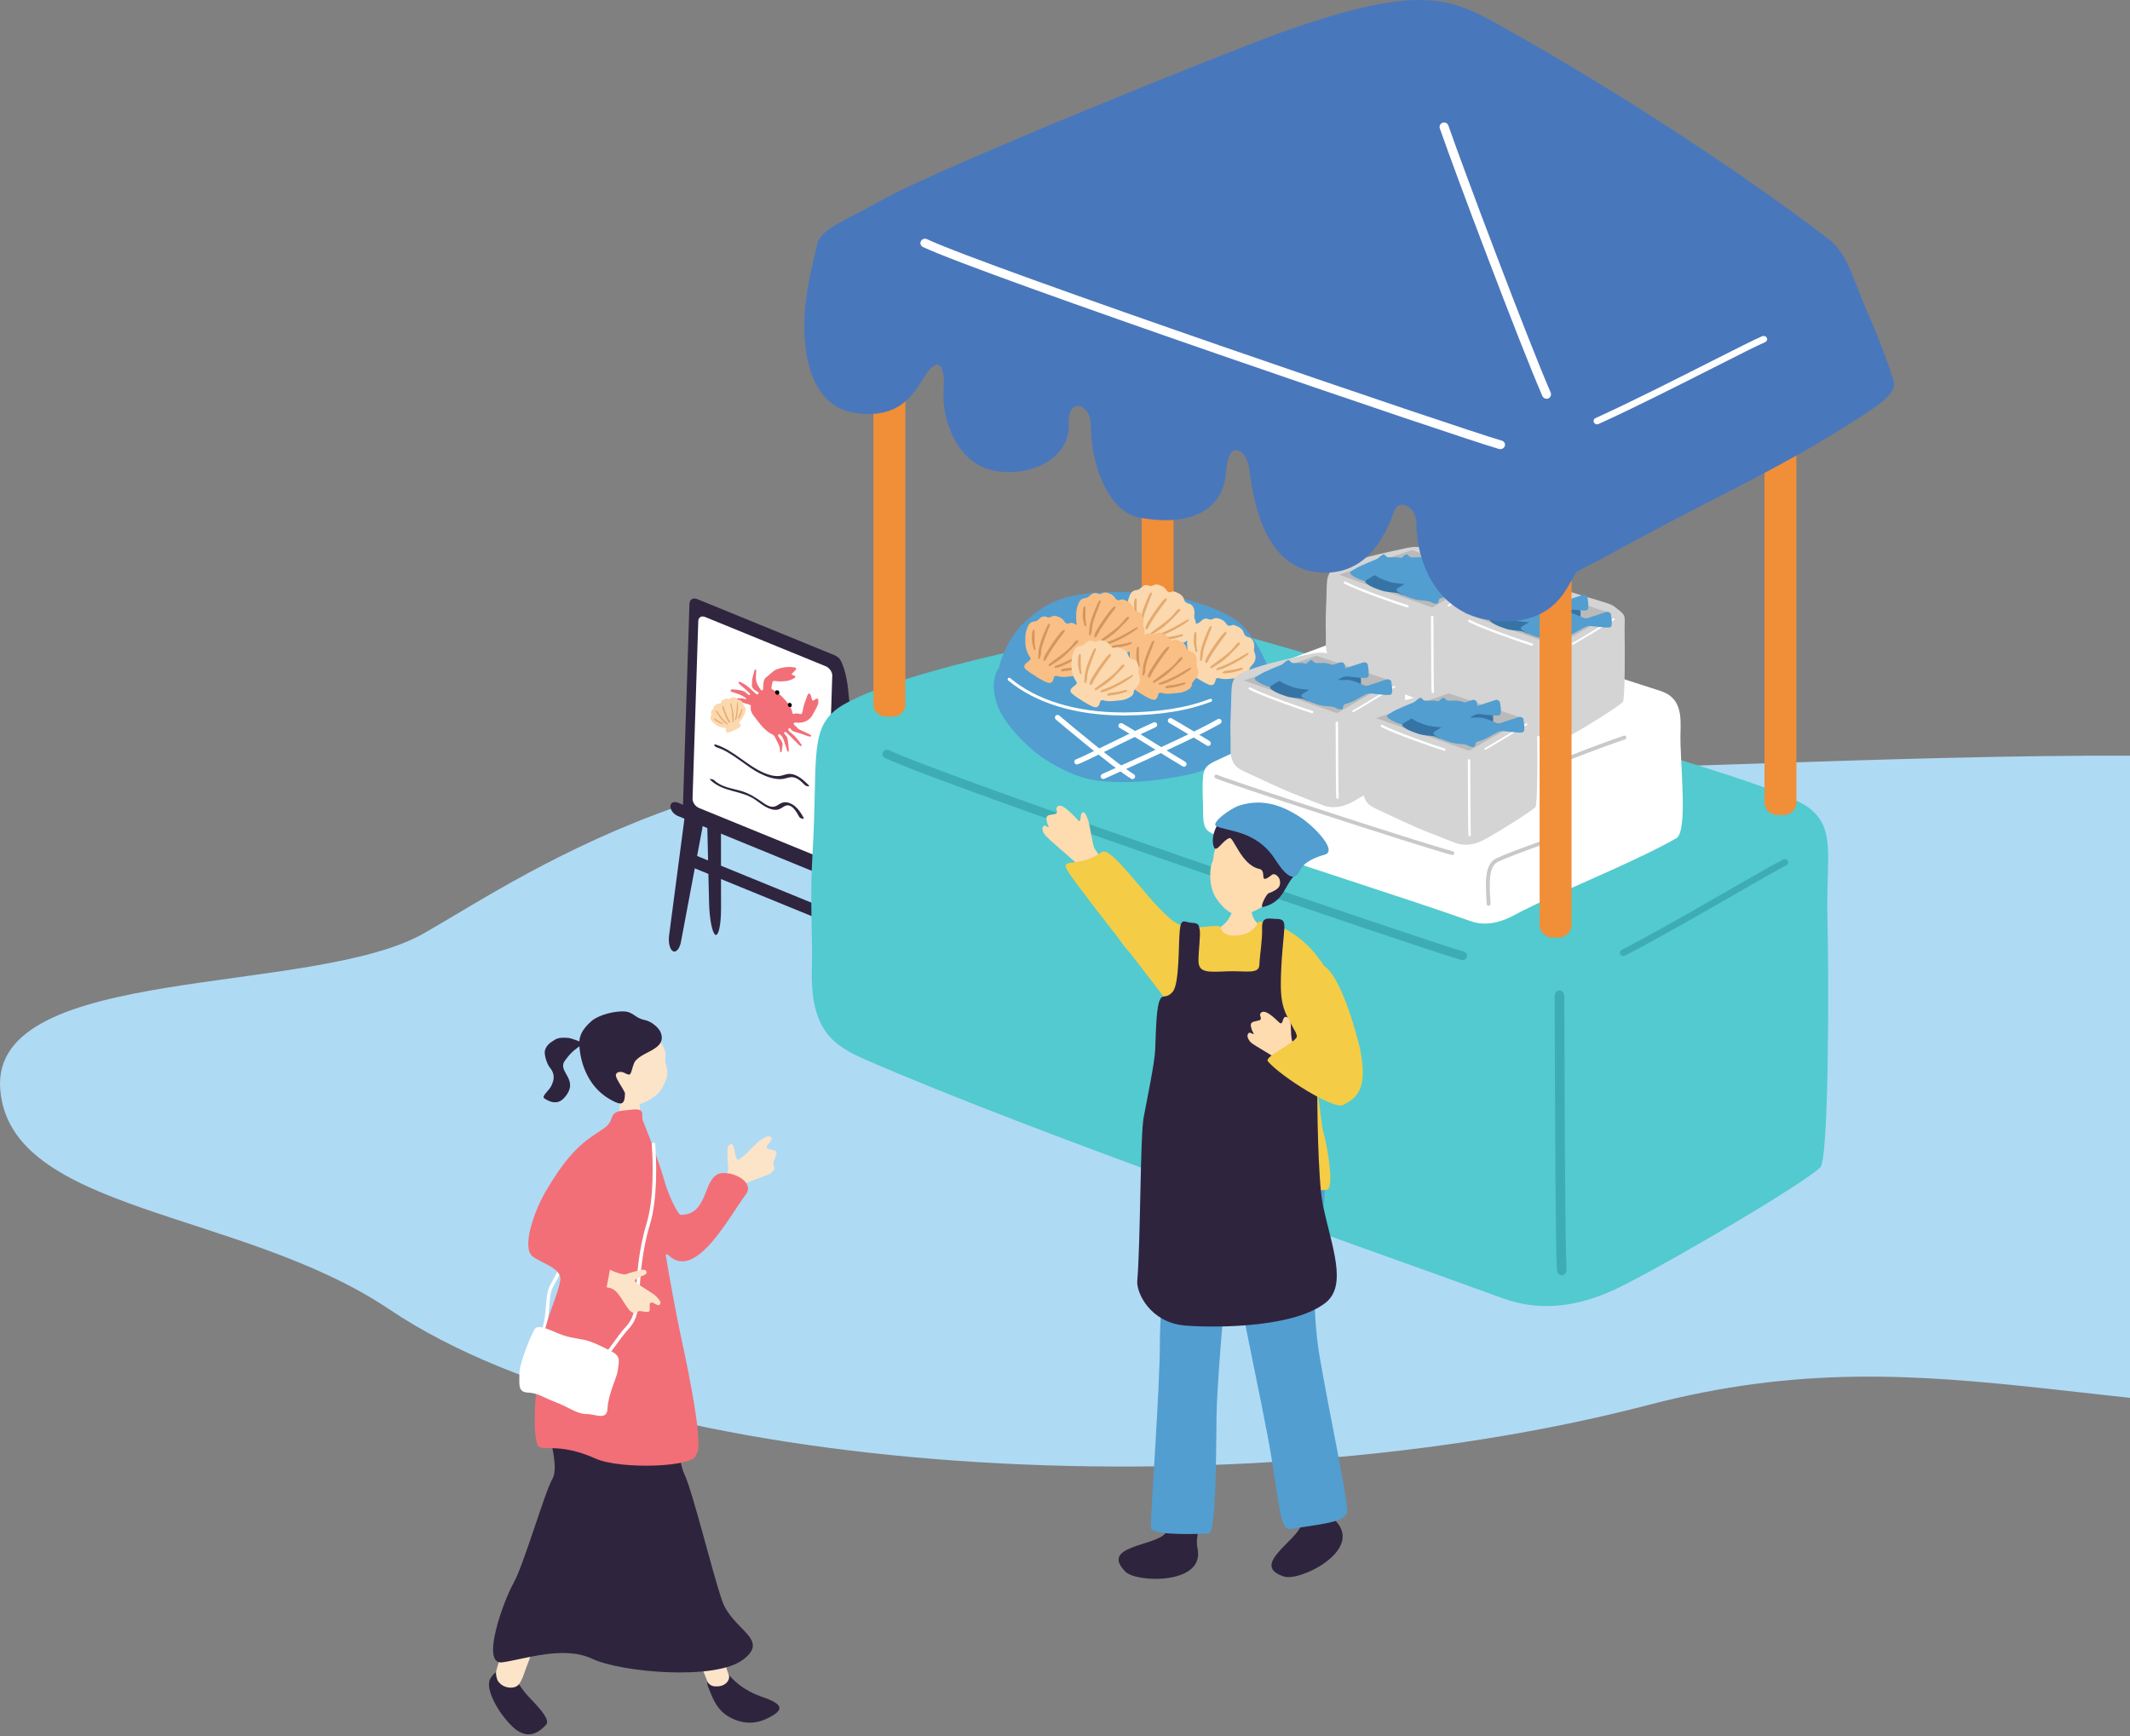 <svg width="379" height="309" viewBox="0 0 379 309" fill="none" xmlns="http://www.w3.org/2000/svg">
<rect x="0" y="0" width="379" height="309" fill="#808080" stroke="none"/>
<g clip-path="url(#clip0_172_123)">
<path d="M203.257 135.49C265.961 142.828 393.263 126.111 450.696 140.662C500.965 153.397 478.817 170.427 532.473 193.794C596.281 221.568 534.857 247.276 455.113 251.446C375.357 255.603 346.182 236.256 293.366 250.031C219.595 269.277 113.75 262.966 69.329 233.063C42.815 215.219 1.644 215.858 0.038 193.794C-1.593 171.379 55.74 177.402 75.516 166.057C95.304 154.699 133.727 127.363 203.257 135.49Z" fill="#AFDAF4"/>
</g>
<path d="M96.399 237.367C96.483 237.367 96.567 237.339 96.632 237.264C97.314 236.495 97.557 234.901 97.799 231.845C97.967 229.82 98.154 229.473 98.798 228.31C99.059 227.842 99.377 227.26 99.797 226.398C99.871 226.248 99.797 226.06 99.657 225.995C99.507 225.92 99.321 225.995 99.255 226.135C98.845 226.979 98.527 227.551 98.275 228.01C97.603 229.229 97.37 229.642 97.202 231.789C96.978 234.582 96.754 236.214 96.184 236.851C96.073 236.982 96.082 237.17 96.213 237.282C96.269 237.329 96.343 237.357 96.418 237.357L96.399 237.367Z" fill="white"/>
<path d="M128.676 209.926C129.405 208.791 129.657 208.322 129.573 207.732C129.489 207.132 129.442 205.697 129.433 204.816C129.414 203.944 129.778 203.522 130.235 203.663C130.693 203.794 130.571 204.507 130.907 205.716C131.253 206.935 131.486 206.307 132.065 205.941C132.643 205.576 134.772 203.194 135.425 202.838C136.088 202.482 136.816 201.929 137.236 202.444C137.665 202.96 136.433 203.597 136.442 204.104C136.442 204.61 136.956 204.507 137.693 204.713C138.43 204.919 138.141 205.304 137.917 206.063C137.684 206.813 137.469 206.804 137.684 207.432C137.908 208.06 137.749 208.201 137.32 208.641C136.89 209.091 135.313 209.56 133.988 210.057C132.671 210.563 131.897 210.957 131.43 212.129C131.402 212.204 131.355 212.316 131.271 212.448C130.189 211.913 129.05 211.473 127.911 210.938C128.284 210.469 128.564 210.113 128.676 209.935V209.926Z" fill="#FCE4C9"/>
<path d="M113.462 193.735C113.275 193.716 110.699 193.735 110.466 193.707C110.335 194.138 110.232 197.475 110.232 198.066C110.232 199.069 110.307 200.513 110.699 201.891C110.988 202.379 114.125 203.776 113.975 199.894C113.919 198.45 113.845 196.547 113.779 196.069C113.667 195.282 113.434 194.025 113.462 193.735Z" fill="#FCE4C9"/>
<path d="M103.811 185.616C103.093 185.391 101.795 184.763 101.039 184.716C100.283 184.669 99.462 184.613 98.743 185.035C97.632 185.691 97.194 186.188 96.97 186.919C96.774 187.575 97.24 189.375 98.015 190.228C98.892 191.466 98.435 192.488 98.136 193.182C97.698 194.157 96.251 195.094 96.876 195.497C98.696 196.688 99.788 196.154 100.582 195.169C103.13 192.028 99.051 190.753 100.526 188.757C102.001 186.75 102.374 186.881 103.83 185.616H103.811Z" fill="#2F243E"/>
<path d="M107.685 194.663C109.299 196.416 111.39 197.035 112.977 196.725C114.573 196.425 115.964 195.647 117.168 194.532C118.092 193.435 118.652 191.916 118.717 191.307C118.773 190.744 118.689 190.097 118.503 189.506C118.055 188.119 119.091 187.95 117.485 185.297C117 184.491 114.256 180.891 109.915 181.491C106.107 182.025 104.306 190.988 107.685 194.663Z" fill="#FCE4C9"/>
<path d="M117.531 183.684C117.307 183.084 116.084 181.8 114.666 181.519C112.911 181.172 112.696 180 110.857 180C108.3 180 106.004 181.041 105.248 181.716C103.623 183.169 103.138 184.247 103.082 185.438C103.035 186.628 103.371 193.425 109.56 196.172C110.549 196.613 111.221 196.557 111.203 194.513C110.596 193.238 109.439 191.822 109.597 191.241C109.765 190.65 110.615 190.688 111.119 190.95C112.397 191.616 112.117 191.194 112.771 189.347C113.564 187.097 118.912 187.013 117.531 183.684Z" fill="#2F243E"/>
<path d="M89.361 297.087C90.864 297.218 92.442 300.068 93.506 301.343C94.57 302.628 98.135 305.815 97.193 306.912C96.25 308 94.056 309.997 91.275 307.372C88.493 304.756 86.356 300.509 87.177 298.896C87.989 297.284 89.361 297.078 89.361 297.078V297.087Z" fill="#2F243E"/>
<path d="M88.634 299.243C88.307 298.671 88.195 297.771 88.279 297.424C88.587 295.999 97.959 266.73 98.453 265.886C98.453 265.886 104.576 267.274 104.138 268.586C103.69 269.899 93.628 296.787 93.348 297.584C93.254 297.865 92.75 299.403 92.209 299.881C91.649 300.556 89.633 300.649 88.643 299.224L88.634 299.243Z" fill="#FCE4C9"/>
<path d="M128.452 296.393C126.866 296.918 125.223 298.343 126.054 300.368C126.884 302.393 127.622 304.625 130.31 305.862C132.998 307.1 135.332 306.678 137.665 305.206C140.008 303.734 137.945 302.815 135.36 301.906C132.774 300.987 130.291 299.337 128.452 296.402V296.393Z" fill="#2F243E"/>
<path d="M113.779 265.127C113.779 265.127 120.07 261.817 120.416 262.511C120.761 263.205 128.844 296.496 129.628 297.968C130.076 298.821 129.18 300.406 126.949 300.096C126.576 300.021 126.175 299.768 125.923 299.384C125.643 298.953 113.648 266.308 113.789 265.117L113.779 265.127Z" fill="#FCE4C9"/>
<path d="M91.368 281.73C93.067 278.899 96.968 265.427 98.284 263.224C99.6 261.021 97.454 254.908 97.136 252.002C96.791 248.88 99.946 243.423 100.478 242.045C109.644 242.026 110.082 243.414 119.258 242.279C122.608 248.664 119.491 257.439 121.796 262.408C123.346 265.764 126.659 279.555 128.479 284.852C130.29 290.149 137.169 291.687 132.166 295.409C127.163 299.131 110.456 297.612 105.378 295.221C100.3 292.821 93.403 295.287 89.389 295.849C85.375 296.412 89.706 284.571 91.396 281.73H91.368Z" fill="#2F243E"/>
<path d="M96.66 238.117C97.388 233.992 99.311 230.467 99.694 227.823C99.992 225.685 96.203 224.785 94.737 223.576C92.759 221.935 95.148 215.41 96.987 212.241C98.63 209.419 101.252 205.144 104.921 202.538C107.842 200.466 108.309 200.597 108.897 198.816C109.317 197.541 110.95 197.682 112.276 197.503C115.197 197.119 113.872 198.638 114.46 199.613C115.963 203.344 117.353 207.094 118.268 210.319C118.875 212.494 120.574 216.207 121.152 216.207C125.838 216.207 125.101 210.422 127.611 209.026C129.488 207.985 134.575 210.151 132.68 212.616C129.898 216.263 123.794 228.085 118.987 223.416C118.987 223.416 118.39 222.873 118.492 223.566C118.931 226.445 120.424 234.339 120.798 236.139C121.264 238.426 125.633 257.58 123.869 258.817C124.018 261.133 110.437 261.592 105.975 259.586C99.414 256.633 96.305 258.395 95.689 257.27C94.457 254.495 95.531 244.436 96.651 238.107L96.66 238.117Z" fill="#F26F77"/>
<path d="M108.03 241.229C108.104 241.229 108.188 241.201 108.244 241.145C108.562 240.826 108.982 240.254 109.504 239.523C110.167 238.595 110.998 237.451 111.912 236.439C113.509 234.686 113.621 232.689 113.751 230.373L113.798 229.614C113.957 227.026 114.209 222.685 115.646 217.932C117.083 213.16 116.785 206.363 116.589 203.654C116.589 203.485 116.439 203.363 116.262 203.363C116.094 203.363 115.973 203.522 115.973 203.691C116.159 206.354 116.458 213.066 115.049 217.745C113.602 222.573 113.341 226.951 113.182 229.567L113.135 230.326C113.005 232.623 112.902 234.423 111.455 236.017C110.512 237.048 109.672 238.211 109 239.158C108.506 239.833 108.086 240.423 107.806 240.714C107.684 240.836 107.684 241.023 107.806 241.145C107.871 241.211 107.936 241.229 108.02 241.229H108.03Z" fill="white"/>
<path d="M109.906 244.033C110.092 242.373 110.596 241.445 108.832 240.526C107.068 239.617 105.313 238.707 103.764 238.417C102.214 238.126 101.066 238.023 99.377 237.329C97.678 236.626 95.83 235.717 95.214 236.457C94.607 237.189 92.404 242.683 92.423 244.445C92.442 246.198 92.05 247.755 93.898 247.839C95.755 247.914 96.474 248.636 98.854 249.545C101.234 250.445 102.681 251.673 104.324 251.655C105.967 251.636 108.039 252.948 108.113 250.576C108.188 248.205 109.896 244.773 109.887 244.051H109.906V244.033Z" fill="white"/>
<path d="M109.524 226.398C110.607 226.792 111.045 226.904 111.531 226.726C112.016 226.538 113.201 226.22 113.929 226.042C114.648 225.854 115.068 226.07 115.049 226.492C115.031 226.904 114.415 226.942 113.463 227.467C112.52 227.992 113.08 228.076 113.5 228.479C113.92 228.892 116.31 230.214 116.739 230.701C117.168 231.189 117.766 231.685 117.42 232.154C117.075 232.614 116.3 231.704 115.88 231.807C115.47 231.91 115.647 232.314 115.619 232.979C115.591 233.635 115.217 233.485 114.545 233.429C113.873 233.373 113.836 233.195 113.36 233.504C112.875 233.814 112.725 233.701 112.277 233.429C111.829 233.157 111.12 231.92 110.448 230.917C109.766 229.904 109.281 229.332 108.217 229.163C108.152 229.163 108.049 229.135 107.928 229.088C108.161 228.076 108.32 227.026 108.534 225.967C109.001 226.192 109.346 226.351 109.514 226.417H109.533L109.524 226.398Z" fill="#FCE4C9"/>
<g clip-path="url(#clip1_172_123)">
<path d="M126.168 160.673C126.232 163.525 126.738 166.088 127.292 166.37C127.847 166.651 128.297 164.578 128.297 161.765L128.257 114.357C128.257 111.545 127.654 108.934 126.915 108.564L126.272 108.235C125.541 107.857 124.986 109.89 125.059 112.742L126.168 160.673Z" fill="#2F253F"/>
<path d="M153.665 170.034C154.027 172.926 154.782 175.481 155.353 175.706C155.923 175.931 156.148 173.778 155.851 170.917L150.909 122.698C150.62 119.837 149.76 117.25 149.005 116.945L148.346 116.68C147.591 116.374 147.269 118.496 147.631 121.396L153.665 170.026V170.034Z" fill="#2F253F"/>
<path d="M121.523 143.413C121.499 144.152 122.086 144.996 122.825 145.301L147.261 155.289C148 155.594 148.627 155.241 148.651 154.501L149.808 118.503C149.832 117.764 149.245 116.921 148.506 116.615L124.071 106.627C123.331 106.322 122.705 106.676 122.68 107.415L121.523 143.413Z" fill="#2F253F"/>
<path d="M119.289 143.493C119.265 144.136 119.852 144.915 120.591 145.213L152.475 158.278C153.214 158.583 153.833 158.302 153.849 157.651C153.865 157 153.287 156.229 152.548 155.932L120.663 142.866C119.924 142.561 119.305 142.842 119.289 143.493Z" fill="#2F253F"/>
<path d="M123.228 142.135C123.203 142.778 123.726 143.525 124.377 143.799L145.847 152.573C146.498 152.838 147.044 152.525 147.069 151.882L148.089 120.247C148.113 119.604 147.591 118.857 146.94 118.584L125.469 109.809C124.819 109.544 124.272 109.858 124.248 110.501L123.228 142.135Z" fill="white"/>
<path d="M147.469 178.013C147.614 179.362 148.185 180.592 148.739 180.753C149.293 180.905 149.687 179.949 149.607 178.623L148.265 156.221C148.185 154.895 147.518 153.634 146.778 153.425L146.135 153.24C145.396 153.031 144.914 153.963 145.059 155.321L147.477 178.013H147.469Z" fill="#2F253F"/>
<path d="M121.17 167.615C120.945 168.82 120.31 169.576 119.755 169.294C119.201 169.013 118.888 167.776 119.048 166.538L121.78 145.751C121.941 144.514 122.672 143.815 123.403 144.184L124.046 144.514C124.777 144.891 125.195 146.177 124.97 147.382L121.17 167.615Z" fill="#2F253F"/>
<path d="M122.367 152.838C122.342 153.481 122.76 154.188 123.291 154.405L146.232 163.782C146.762 163.999 147.212 163.645 147.228 163.003C147.244 162.36 146.834 161.653 146.304 161.436L123.363 152.059C122.833 151.842 122.383 152.195 122.367 152.838Z" fill="#2F253F"/>
<path d="M143.226 139.733C142.374 138.873 141.571 138.118 140.43 138.359C139.907 138.471 139.449 138.656 138.879 138.664C137.69 138.68 136.428 138.254 135.271 137.676C132.587 136.334 130.345 133.915 127.517 132.999C127.115 132.871 126.842 132.34 127.412 132.525C130.546 133.545 132.901 136.237 135.914 137.539C136.806 137.925 137.746 138.182 138.63 138.11C139.329 138.053 139.907 137.676 140.647 137.732C141.884 137.828 142.985 138.833 143.885 139.733C144.247 140.094 143.435 139.95 143.226 139.733Z" fill="#2F253F"/>
<path d="M142.229 145.414C141.707 144.433 140.823 142.858 139.617 143.469C139.151 143.71 138.79 144.064 138.211 144.12C136.885 144.241 135.632 143.228 134.507 142.417C131.96 140.576 128.802 141.091 126.407 138.833C126.046 138.487 126.857 138.656 127.058 138.849C128.376 140.094 130.168 140.287 131.735 140.729C133.261 141.163 134.411 141.894 135.752 142.842C136.339 143.26 137.006 143.662 137.665 143.574C138.075 143.517 138.356 143.3 138.685 143.1C139.103 142.85 139.537 142.698 140.092 142.81C141.498 143.1 142.358 144.361 142.992 145.55C143.177 145.904 142.366 145.655 142.229 145.406V145.414Z" fill="#2F253F"/>
<path d="M130.209 122.674C130.45 122.682 130.699 122.706 130.94 122.738C131.277 122.778 131.607 122.835 131.936 122.883C132.057 122.963 132.217 122.939 132.33 123.027C132.362 123.068 132.402 123.084 132.459 123.084C132.563 123.1 132.635 123.164 132.683 123.26H132.692C132.772 123.301 132.828 123.365 132.884 123.437C132.949 123.493 133.013 123.542 133.077 123.598H133.093C133.31 123.726 133.503 123.815 133.463 123.421C133.391 123.365 133.334 123.309 133.27 123.252H133.262C133.206 123.18 133.15 123.132 133.077 123.084L133.061 123.068C133.021 123.003 132.965 122.947 132.892 122.907L132.868 122.891C132.836 122.827 132.78 122.778 132.716 122.746C132.298 122.385 131.88 122.023 131.47 121.653C131.422 121.605 131.406 121.477 131.43 121.404C131.462 121.308 131.575 121.316 131.663 121.348C132.338 121.653 132.957 122.039 133.495 122.561C133.849 122.907 134.218 123.228 134.588 123.542C134.692 123.63 134.821 123.558 134.909 123.469C135.022 123.357 135.006 123.252 134.885 123.172C134.733 123.068 134.58 122.971 134.419 122.883C133.969 122.642 133.744 122.272 133.792 121.75C133.825 121.412 133.808 121.067 133.881 120.737C133.985 120.231 134.13 119.725 134.266 119.227C134.274 119.195 134.371 119.179 134.427 119.17C134.499 119.154 134.548 119.195 134.548 119.275C134.54 119.645 134.548 120.006 134.508 120.376C134.411 121.34 134.853 122.087 135.416 122.802C135.48 122.883 135.584 122.883 135.665 122.843C135.713 122.818 135.769 122.762 135.769 122.714C135.801 122.32 135.809 121.919 135.849 121.525C135.898 121.083 136.058 120.705 136.452 120.448C136.709 120.279 136.91 120.046 137.143 119.845C137.521 119.532 137.898 119.203 138.373 119.05C139.377 118.721 140.405 118.608 141.458 118.801C141.683 118.841 141.723 119.002 141.579 119.211C141.378 119.516 141.008 119.685 140.855 120.046C140.944 120.087 141.032 120.119 141.113 120.151C141.201 120.183 141.289 120.215 141.37 120.255C141.579 120.36 141.587 120.536 141.378 120.665C141.273 120.729 141.169 120.794 141.056 120.842C140.261 121.244 139.409 121.284 138.541 121.268C138.188 121.268 137.826 121.091 137.473 121.268C137.4 121.621 137.336 121.983 137.264 122.336C137.232 122.513 137.288 122.626 137.448 122.706C138.204 123.076 138.823 123.63 139.385 124.233C140.076 124.98 140.759 125.727 140.976 126.772C140.992 126.828 141 126.892 141.032 126.949C141.08 127.029 141.153 127.109 141.249 127.061C141.699 126.852 142.149 127.061 142.631 127.093C142.696 126.9 142.792 126.732 142.816 126.563C142.937 125.639 143.298 124.787 143.596 123.919C143.644 123.775 143.716 123.638 143.788 123.51C143.837 123.421 144.054 123.429 144.118 123.501C144.295 123.694 144.327 123.935 144.391 124.176C144.552 124.787 144.56 124.779 145.066 124.474C145.146 124.426 145.219 124.369 145.307 124.345C145.444 124.297 145.556 124.361 145.58 124.498C145.645 124.867 145.612 125.229 145.452 125.575C145.179 126.153 144.889 126.732 144.552 127.286C144.005 128.178 143.218 128.596 142.189 128.628C141.86 128.636 141.53 128.532 141.209 128.676C141.201 129.126 141.659 129.206 141.852 129.512C142.005 129.753 142.278 129.849 142.535 129.97C143.041 130.195 143.539 130.436 144.037 130.677C144.142 130.733 144.238 130.814 144.327 130.894C144.351 130.91 144.359 130.918 144.367 130.926C144.359 130.926 144.327 130.918 144.319 130.982C144.319 131.03 144.246 131.111 144.214 131.111C144.037 131.079 143.853 131.047 143.684 130.99C143.041 130.773 142.414 130.516 141.763 130.348C141.297 130.227 140.88 130.106 140.639 129.64C140.59 129.552 140.47 129.552 140.397 129.608C140.301 129.681 140.229 129.801 140.261 129.93C140.285 130.01 140.357 130.082 140.422 130.147C140.582 130.291 140.743 130.428 140.912 130.564C141.603 131.103 142.085 131.81 142.599 132.501C142.663 132.581 142.655 132.678 142.567 132.742C142.487 132.798 142.398 132.79 142.326 132.718C142.173 132.573 142.013 132.429 141.86 132.276C141.474 131.882 141.089 131.48 140.695 131.095C140.454 130.854 140.205 130.629 139.964 130.396C139.843 130.283 139.698 130.211 139.562 130.339C139.441 130.452 139.554 130.556 139.626 130.653C139.819 130.894 140.052 131.103 140.116 131.416C140.261 132.139 140.333 132.871 140.365 133.61C140.365 133.658 140.325 133.73 140.277 133.754C140.164 133.819 140.108 133.73 140.084 133.642C139.899 133.088 139.714 132.533 139.546 131.979C139.401 131.497 139.176 131.071 138.823 130.717C138.734 130.629 138.59 130.645 138.493 130.749C138.429 130.822 138.389 130.902 138.453 130.998C138.622 131.255 138.798 131.505 138.975 131.754C139.184 132.035 139.281 132.348 139.232 132.702C139.184 133.039 139.144 133.369 139.088 133.706C139.072 133.779 138.983 133.883 138.919 133.891C138.823 133.907 138.79 133.795 138.79 133.706C138.831 133.031 138.549 132.453 138.244 131.882C138.148 131.689 138.027 131.505 137.955 131.304C137.826 130.966 137.601 130.765 137.264 130.621C136.878 130.452 136.549 130.163 136.219 129.881C135.416 129.198 134.837 128.315 134.194 127.503C133.792 126.997 133.471 126.434 133.6 125.727C133.632 125.55 133.503 125.446 133.342 125.406C132.483 125.189 131.671 124.779 130.763 124.739C130.675 124.739 130.57 124.723 130.498 124.675C130.434 124.626 130.401 124.53 130.377 124.45C130.377 124.426 130.458 124.337 130.498 124.345C131.157 124.361 131.832 124.136 132.483 124.401C132.587 124.426 132.7 124.498 132.772 124.361C132.788 124.329 132.732 124.265 132.692 124.225C132.089 123.783 131.414 123.493 130.707 123.293C130.506 123.236 130.297 123.164 130.104 123.076C130.024 123.043 129.968 122.955 130.008 122.851C130.04 122.746 130.128 122.714 130.217 122.714L130.209 122.674Z" fill="#F26F77"/>
<path d="M132.683 123.244H132.691V123.253L132.683 123.244Z" fill="#F19C95"/>
<path d="M138.317 122.851C138.542 122.875 138.687 123.059 138.671 123.301C138.655 123.501 138.494 123.67 138.325 123.654C138.084 123.638 137.891 123.397 137.915 123.14C137.931 122.971 138.124 122.826 138.317 122.851Z" fill="black"/>
<path d="M140.438 125.101C140.663 125.044 140.872 125.253 140.888 125.462C140.896 125.687 140.808 125.8 140.647 125.832C140.414 125.872 140.181 125.671 140.181 125.414C140.181 125.245 140.277 125.133 140.438 125.093V125.101Z" fill="black"/>
<path d="M129.156 129.833C129.116 129.52 129.124 129.504 128.827 129.496C128.289 129.496 127.823 129.303 127.316 128.933C127.067 128.805 126.818 128.548 126.601 128.25C126.44 128.025 126.336 127.76 126.473 127.495C126.569 127.31 126.577 127.141 126.537 126.949C126.481 126.691 126.537 126.458 126.778 126.298C126.89 126.225 126.955 126.113 126.963 125.96C126.971 125.735 127.123 125.591 127.3 125.454C127.477 125.325 127.67 125.229 127.879 125.229C128.12 125.229 128.289 125.189 128.329 124.916C128.345 124.803 128.433 124.715 128.53 124.642C128.819 124.442 129.116 124.265 129.486 124.377C129.719 124.45 129.888 124.377 130.048 124.225C130.233 124.048 130.458 124.048 130.691 124.12C130.86 124.168 131.005 124.249 131.133 124.377C131.23 124.474 131.35 124.522 131.487 124.546C131.872 124.626 132.13 124.859 132.242 125.245C132.298 125.43 132.306 125.623 132.475 125.751C132.676 125.912 132.7 126.137 132.668 126.378C132.636 126.643 132.58 126.908 132.443 127.141C132.202 127.575 132.025 128.049 131.631 128.379C131.599 128.403 131.583 128.435 131.559 128.467C131.511 128.531 131.495 128.604 131.559 128.676C131.615 128.748 131.688 128.821 131.736 128.901C131.848 129.062 131.84 129.239 131.704 129.359C131.623 129.439 131.527 129.504 131.43 129.56C130.964 129.833 130.474 130.05 129.984 130.251C129.839 130.307 129.695 130.355 129.542 130.388C129.381 130.42 129.237 130.331 129.197 130.163C129.173 130.05 129.164 129.938 129.148 129.825L129.156 129.833Z" fill="#FBD8AE"/>
<path d="M129.398 128.106C129.077 127.455 128.803 126.78 128.587 126.081C128.546 125.952 128.538 125.816 128.522 125.687C128.522 125.671 128.57 125.647 128.603 125.623C128.683 125.647 128.723 125.719 128.747 125.792C129.061 126.7 129.39 127.591 129.872 128.427C129.888 128.459 129.904 128.499 129.904 128.54C129.904 128.572 129.888 128.628 129.864 128.636C129.84 128.652 129.784 128.636 129.76 128.612C129.591 128.475 129.495 128.282 129.398 128.098V128.106Z" fill="#E5AA6E"/>
<path d="M130.321 127.937C130.265 127.133 130.281 126.33 129.984 125.558C129.943 125.454 129.943 125.334 129.943 125.221C129.943 125.197 129.992 125.173 130.016 125.157C130.024 125.157 130.048 125.165 130.088 125.181C130.112 125.237 130.152 125.301 130.168 125.374C130.289 125.936 130.433 126.499 130.506 127.061C130.562 127.511 130.53 127.977 130.53 128.435C130.53 128.491 130.49 128.548 130.417 128.532C130.385 128.532 130.345 128.483 130.345 128.451C130.329 128.282 130.321 128.106 130.313 127.937H130.321Z" fill="#E5AA6E"/>
<path d="M127.47 126.756C127.43 126.692 127.398 126.619 127.382 126.547C127.374 126.523 127.39 126.467 127.414 126.451C127.438 126.434 127.502 126.451 127.51 126.467C127.695 126.708 127.864 126.965 128.041 127.206C128.394 127.672 128.708 128.178 129.206 128.524C129.31 128.596 129.383 128.716 129.471 128.821C129.503 128.853 129.495 128.893 129.471 128.925C129.439 128.925 129.391 128.941 129.367 128.925C129.125 128.741 128.868 128.572 128.659 128.355C128.193 127.873 127.832 127.31 127.47 126.756Z" fill="#E5AA6E"/>
<path d="M130.804 127.993C131.021 127.19 131.085 126.37 131.117 125.542C131.117 125.358 131.141 125.181 131.157 124.988C131.286 125.036 131.286 125.117 131.294 125.189C131.342 126 131.246 126.796 131.125 127.591C131.093 127.776 131.013 127.953 130.948 128.138C130.94 128.162 130.884 128.194 130.86 128.186C130.836 128.186 130.812 128.13 130.804 128.098C130.796 128.066 130.804 128.017 130.804 127.985V127.993Z" fill="#E5AA6E"/>
<path d="M127.075 127.993C127.075 127.993 127.059 127.913 127.075 127.889C127.083 127.873 127.139 127.857 127.163 127.865C127.22 127.881 127.268 127.921 127.316 127.953C127.718 128.218 128.103 128.508 128.553 128.676C128.61 128.7 128.642 128.757 128.594 128.813C128.578 128.837 128.521 128.853 128.497 128.837C128.176 128.708 127.838 128.62 127.629 128.451C127.388 128.283 127.196 128.186 127.083 128.001L127.075 127.993Z" fill="#E5AA6E"/>
<path d="M131.358 127.792C131.366 127.696 131.374 127.599 131.422 127.519C131.647 127.117 131.8 126.683 131.945 126.25C131.961 126.201 132.001 126.153 132.065 126.169C132.129 126.233 132.097 126.314 132.081 126.386C131.977 126.796 131.848 127.198 131.639 127.567C131.583 127.664 131.575 127.792 131.47 127.857C131.454 127.865 131.43 127.881 131.414 127.873C131.39 127.849 131.342 127.816 131.35 127.8L131.358 127.792Z" fill="#E5AA6E"/>
<path d="M203.147 114.349C203.147 115.105 204.176 115.723 205.421 115.723H206.546C207.8 115.723 208.82 115.105 208.82 114.349V59.284C208.82 58.529 207.792 57.91 206.546 57.91H205.421C204.168 57.91 203.147 58.529 203.147 59.284V114.349Z" fill="#F18E38"/>
<path d="M144.569 152.027C144.063 160.319 144.625 166.892 144.464 172.147C144.127 183.372 148.169 186.048 154.179 188.667C183.709 201.524 239.057 220.744 267.494 231.093C277.723 234.814 286.771 229.832 290.049 228.136C298.848 223.588 319.909 211.286 323.87 207.807C325.453 206.409 325.429 173.786 325.164 163.284C324.891 152.694 326.795 147.398 321.749 143.678C314.67 138.463 260.359 124.45 235.963 117.355C215.819 111.489 210.162 109.625 200.881 111.537C184.77 114.856 161.732 119.251 150.748 125.036C143.524 128.837 145.67 133.939 144.569 152.035V152.027Z" fill="#52CAD0"/>
<path d="M260.205 170.869C260.125 170.869 260.044 170.861 259.964 170.837C252.692 168.78 167.638 139.741 157.465 134.895C157.055 134.703 156.894 134.237 157.103 133.851C157.312 133.465 157.81 133.313 158.22 133.513C168.353 138.335 253.19 167.293 260.446 169.351C260.888 169.471 261.129 169.905 261.001 170.315C260.888 170.652 260.567 170.869 260.205 170.869Z" fill="#3EADB3"/>
<path d="M177.561 123.084C177.433 121.613 177.513 119.709 177.955 118.021C178.493 115.972 180.229 112.734 181.796 111.216C183.122 109.922 185.95 107.15 190.522 106.121C195.954 104.9 203.909 105.318 208.554 106.145C211.647 106.7 218.164 108.62 220.663 110.958C222.881 113.032 224.263 115.731 225.066 117.427C226.906 121.308 224.255 124.835 222.776 125.173L199.739 133.345L185.91 129.721L177.577 123.076L177.561 123.084Z" fill="#529ED0"/>
<path d="M225.734 119.701C225.879 121.268 225.798 123.309 225.316 125.117C224.738 127.302 222.841 130.765 221.146 132.388C219.7 133.77 216.622 136.735 211.632 137.82C205.702 139.114 199.266 139.644 194.187 138.744C190.804 138.142 185.927 135.522 183.187 133.015C180.76 130.789 178.815 128.411 177.932 126.595C175.915 122.441 176.983 118.696 178.598 118.343C179.699 118.094 180.792 119.243 182.399 120.528C184.946 122.569 189.053 124.233 192.476 124.851C197.795 125.824 204.183 125.494 209.896 124.369C218.703 122.65 225.485 117.025 225.734 119.701Z" fill="#529ED0"/>
<path d="M214.982 132.758C215.143 132.758 215.295 132.678 215.384 132.533C215.52 132.316 215.448 132.027 215.231 131.89C214.283 131.304 210.096 128.74 208.489 127.848C208.264 127.72 207.975 127.808 207.855 128.033C207.726 128.258 207.806 128.548 208.039 128.668C209.638 129.56 213.801 132.107 214.749 132.694C214.821 132.742 214.91 132.766 214.998 132.766L214.982 132.758Z" fill="white"/>
<path d="M210.668 136.454C210.828 136.454 210.989 136.374 211.069 136.221C211.198 135.996 211.126 135.707 210.901 135.578C209.35 134.662 207.341 133.417 205.404 132.212C203.13 130.797 200.977 129.455 199.699 128.748C199.474 128.62 199.185 128.708 199.065 128.933C198.936 129.158 199.016 129.447 199.249 129.568C200.503 130.267 202.648 131.601 204.914 133.007C206.859 134.22 208.868 135.466 210.435 136.39C210.507 136.43 210.587 136.454 210.668 136.454Z" fill="white"/>
<path d="M201.507 138.664C201.668 138.664 201.821 138.584 201.909 138.439C202.046 138.214 201.973 137.933 201.756 137.796C198.872 136.028 191.005 129.488 188.474 127.342C188.281 127.174 187.984 127.198 187.815 127.399C187.646 127.599 187.67 127.889 187.871 128.057C187.968 128.138 197.779 136.462 201.274 138.6C201.347 138.648 201.435 138.672 201.515 138.672L201.507 138.664Z" fill="white"/>
<path d="M196.309 138.64C196.374 138.64 196.438 138.624 196.502 138.6L197.233 138.27C207.422 133.722 214.116 130.532 217.129 128.805C217.354 128.676 217.434 128.387 217.306 128.162C217.177 127.937 216.888 127.857 216.663 127.993C213.682 129.705 207.013 132.879 196.856 137.419L196.117 137.748C195.883 137.852 195.779 138.134 195.883 138.367C195.964 138.543 196.133 138.64 196.309 138.64Z" fill="white"/>
<path d="M191.615 136.053C191.671 136.053 191.728 136.045 191.784 136.02C192.748 135.651 194.636 134.719 197.039 133.538C199.506 132.324 202.583 130.814 205.629 129.424C205.862 129.319 205.966 129.038 205.862 128.805C205.749 128.572 205.476 128.467 205.243 128.572C202.182 129.962 199.104 131.481 196.629 132.694C194.251 133.867 192.37 134.791 191.454 135.145C191.213 135.241 191.093 135.506 191.189 135.755C191.262 135.94 191.438 136.053 191.623 136.053H191.615Z" fill="white"/>
<path d="M199.781 127.334C199.917 127.334 200.054 127.334 200.19 127.334C206.426 127.278 211.295 126.498 215.506 124.883C215.642 124.827 215.715 124.674 215.659 124.53C215.602 124.393 215.45 124.321 215.305 124.377C211.159 125.976 206.354 126.74 200.182 126.796C200.046 126.796 199.909 126.796 199.781 126.796C191.528 126.796 184.425 124.634 179.74 120.681C179.628 120.585 179.459 120.601 179.363 120.713C179.266 120.826 179.282 120.994 179.395 121.091C184.176 125.116 191.408 127.326 199.781 127.326V127.334Z" fill="white"/>
<path d="M211.76 118.11C212.25 117.7 212.282 117.684 211.961 117.186C211.366 116.27 211.174 115.273 211.238 114.02C211.182 113.457 211.342 112.742 211.599 112.059C211.8 111.529 212.13 111.071 212.732 111.015C213.158 110.975 213.44 110.806 213.721 110.517C214.098 110.131 214.548 109.962 215.087 110.203C215.344 110.316 215.593 110.292 215.858 110.139C216.252 109.906 216.67 109.994 217.08 110.147C217.497 110.3 217.867 110.525 218.1 110.878C218.365 111.288 218.622 111.521 219.129 111.28C219.338 111.183 219.587 111.224 219.804 111.32C220.462 111.585 221.097 111.891 221.314 112.638C221.451 113.112 221.74 113.321 222.198 113.417C222.704 113.53 222.953 113.915 223.09 114.39C223.186 114.727 223.219 115.073 223.146 115.418C223.09 115.691 223.146 115.932 223.251 116.197C223.548 116.937 223.428 117.636 222.905 118.246C222.656 118.536 222.343 118.777 222.303 119.211C222.254 119.733 221.893 120.014 221.459 120.239C220.977 120.488 220.462 120.673 219.916 120.705C218.92 120.778 217.923 121.011 216.927 120.705C216.855 120.681 216.774 120.689 216.694 120.689C216.525 120.673 216.397 120.737 216.34 120.906C216.276 121.091 216.236 121.276 216.164 121.461C216.011 121.83 215.714 122.007 215.352 121.919C215.127 121.862 214.91 121.782 214.701 121.677C213.737 121.195 212.829 120.609 211.937 119.998C211.68 119.821 211.447 119.62 211.222 119.404C210.981 119.171 210.989 118.825 211.222 118.568C211.374 118.399 211.567 118.263 211.744 118.118L211.76 118.11Z" fill="#FBD8AE"/>
<path d="M214.935 116.607C215.683 115.338 216.526 114.132 217.45 112.991C217.619 112.783 217.836 112.622 218.045 112.453C218.077 112.429 218.173 112.493 218.23 112.517C218.278 112.686 218.198 112.823 218.101 112.943C216.928 114.478 215.771 116.029 214.895 117.764C214.863 117.829 214.807 117.893 214.742 117.933C214.686 117.973 214.582 118.005 214.533 117.981C214.485 117.957 214.445 117.853 214.453 117.788C214.501 117.355 214.71 116.977 214.919 116.615L214.935 116.607Z" fill="#E5AA6E"/>
<path d="M216.245 117.973C217.53 116.993 218.921 116.117 219.885 114.775C220.013 114.591 220.222 114.462 220.407 114.325C220.439 114.301 220.544 114.349 220.608 114.382C220.632 114.39 220.632 114.446 220.656 114.526C220.592 114.623 220.528 114.767 220.423 114.872C219.604 115.699 218.824 116.567 217.948 117.314C217.249 117.917 216.43 118.375 215.65 118.889C215.554 118.954 215.417 118.938 215.361 118.809C215.337 118.753 215.361 118.632 215.409 118.6C215.682 118.383 215.964 118.182 216.237 117.973H216.245Z" fill="#E5AA6E"/>
<path d="M215.088 111.85C215.152 111.714 215.241 111.585 215.337 111.465C215.377 111.416 215.49 111.392 215.53 111.416C215.578 111.441 215.626 111.553 215.61 111.609C215.401 112.188 215.16 112.75 214.951 113.329C214.549 114.446 214.043 115.539 214.011 116.76C214.011 117.017 213.883 117.282 213.81 117.539C213.786 117.628 213.722 117.66 213.633 117.644C213.593 117.587 213.521 117.523 213.521 117.467C213.569 116.856 213.561 116.23 213.698 115.635C213.995 114.317 214.533 113.08 215.088 111.858V111.85Z" fill="#E5AA6E"/>
<path d="M216.686 118.849C218.277 118.335 219.731 117.523 221.161 116.671C221.475 116.487 221.804 116.318 222.142 116.133C222.206 116.406 222.069 116.495 221.949 116.583C220.639 117.563 219.185 118.286 217.698 118.953C217.353 119.106 216.959 119.17 216.589 119.267C216.533 119.283 216.421 119.219 216.404 119.162C216.388 119.114 216.437 119.018 216.485 118.969C216.533 118.913 216.613 118.881 216.686 118.857V118.849Z" fill="#E5AA6E"/>
<path d="M212.555 112.574C212.588 112.517 212.668 112.453 212.724 112.453C212.764 112.453 212.845 112.525 212.861 112.582C212.885 112.694 212.885 112.815 212.885 112.927C212.885 113.891 212.821 114.864 213.038 115.82C213.062 115.94 213.005 116.053 212.861 116.037C212.805 116.029 212.716 115.956 212.708 115.9C212.572 115.217 212.347 114.55 212.411 114.012C212.435 113.417 212.371 112.991 212.572 112.59L212.555 112.574Z" fill="#E5AA6E"/>
<path d="M217.627 119.572C217.795 119.492 217.98 119.387 218.165 119.371C219.097 119.299 219.997 119.09 220.889 118.857C220.993 118.833 221.106 118.849 221.162 118.978C221.114 119.154 220.953 119.195 220.817 119.243C220.013 119.524 219.193 119.741 218.334 119.805C218.109 119.821 217.884 119.942 217.651 119.845C217.619 119.829 217.562 119.797 217.57 119.773C217.57 119.701 217.578 119.596 217.627 119.58V119.572Z" fill="#E5AA6E"/>
<path d="M201.129 112.14C201.619 111.73 201.652 111.714 201.33 111.216C200.736 110.3 200.543 109.303 200.607 108.05C200.551 107.487 200.711 106.772 200.969 106.089C201.169 105.559 201.499 105.101 202.102 105.045C202.527 105.004 202.809 104.836 203.09 104.546C203.468 104.161 203.918 103.992 204.456 104.233C204.713 104.345 204.962 104.321 205.227 104.169C205.621 103.936 206.039 104.024 206.449 104.177C206.867 104.329 207.236 104.554 207.469 104.908C207.734 105.318 207.992 105.551 208.498 105.31C208.707 105.213 208.956 105.253 209.173 105.35C209.832 105.615 210.466 105.92 210.683 106.668C210.82 107.142 211.109 107.351 211.567 107.447C212.073 107.56 212.323 107.945 212.459 108.419C212.556 108.757 212.588 109.102 212.515 109.448C212.459 109.721 212.515 109.962 212.62 110.227C212.917 110.966 212.797 111.666 212.274 112.276C212.025 112.566 211.712 112.807 211.672 113.24C211.624 113.763 211.262 114.044 210.828 114.269C210.346 114.518 209.832 114.703 209.285 114.735C208.289 114.807 207.292 115.04 206.296 114.735C206.224 114.711 206.143 114.719 206.063 114.719C205.894 114.703 205.766 114.767 205.709 114.936C205.645 115.121 205.605 115.306 205.533 115.49C205.38 115.86 205.083 116.037 204.721 115.948C204.496 115.892 204.279 115.812 204.07 115.707C203.106 115.225 202.198 114.639 201.306 114.028C201.049 113.851 200.816 113.65 200.591 113.433C200.35 113.2 200.358 112.855 200.591 112.598C200.744 112.429 200.936 112.292 201.113 112.148L201.129 112.14Z" fill="#FBD8AE"/>
<path d="M204.304 110.637C205.052 109.368 205.895 108.162 206.819 107.021C206.988 106.812 207.205 106.652 207.414 106.483C207.446 106.459 207.543 106.523 207.599 106.547C207.647 106.716 207.567 106.852 207.47 106.973C206.297 108.508 205.14 110.059 204.264 111.794C204.232 111.858 204.176 111.923 204.112 111.963C204.055 112.003 203.951 112.035 203.903 112.011C203.854 111.987 203.814 111.883 203.822 111.818C203.87 111.384 204.079 111.007 204.288 110.645L204.304 110.637Z" fill="#E5AA6E"/>
<path d="M205.612 112.003C206.898 111.023 208.288 110.147 209.252 108.805C209.381 108.62 209.59 108.492 209.774 108.355C209.806 108.331 209.911 108.379 209.975 108.411C209.999 108.419 209.999 108.476 210.023 108.556C209.959 108.652 209.895 108.797 209.79 108.902C208.971 109.729 208.191 110.597 207.316 111.344C206.616 111.947 205.797 112.405 205.017 112.919C204.921 112.983 204.784 112.967 204.728 112.839C204.704 112.783 204.728 112.662 204.776 112.63C205.05 112.413 205.331 112.212 205.604 112.003H205.612Z" fill="#E5AA6E"/>
<path d="M204.455 105.888C204.519 105.752 204.608 105.623 204.704 105.502C204.744 105.454 204.857 105.43 204.897 105.454C204.945 105.478 204.993 105.591 204.977 105.647C204.768 106.226 204.527 106.788 204.318 107.367C203.917 108.484 203.41 109.576 203.378 110.798C203.378 111.055 203.25 111.32 203.177 111.577C203.153 111.666 203.089 111.698 203.001 111.682C202.96 111.625 202.888 111.561 202.888 111.505C202.936 110.894 202.928 110.267 203.065 109.673C203.362 108.355 203.901 107.118 204.455 105.896V105.888Z" fill="#E5AA6E"/>
<path d="M206.055 112.879C207.646 112.365 209.1 111.553 210.531 110.701C210.844 110.517 211.173 110.348 211.511 110.163C211.575 110.436 211.439 110.525 211.318 110.613C210.008 111.593 208.554 112.317 207.067 112.983C206.722 113.136 206.328 113.2 205.958 113.297C205.902 113.313 205.79 113.249 205.774 113.192C205.758 113.144 205.806 113.048 205.854 113C205.902 112.943 205.983 112.911 206.055 112.887V112.879Z" fill="#E5AA6E"/>
<path d="M201.927 106.603C201.959 106.547 202.039 106.483 202.095 106.483C202.135 106.483 202.216 106.555 202.232 106.611C202.256 106.724 202.256 106.844 202.256 106.957C202.256 107.921 202.192 108.893 202.409 109.85C202.433 109.97 202.377 110.083 202.232 110.067C202.176 110.059 202.087 109.986 202.079 109.93C201.943 109.247 201.718 108.58 201.782 108.042C201.806 107.447 201.742 107.021 201.943 106.62L201.927 106.603Z" fill="#E5AA6E"/>
<path d="M206.996 113.602C207.164 113.522 207.349 113.417 207.534 113.401C208.466 113.329 209.366 113.12 210.258 112.887C210.363 112.863 210.475 112.879 210.531 113.007C210.483 113.184 210.322 113.224 210.186 113.273C209.382 113.554 208.563 113.771 207.703 113.835C207.478 113.851 207.253 113.972 207.02 113.875C206.988 113.859 206.931 113.827 206.939 113.803C206.939 113.731 206.947 113.626 206.996 113.61V113.602Z" fill="#E5AA6E"/>
<path d="M192.018 113.562C192.508 113.152 192.54 113.136 192.219 112.638C191.624 111.722 191.431 110.726 191.496 109.472C191.439 108.91 191.6 108.194 191.857 107.511C192.058 106.981 192.388 106.523 192.99 106.467C193.416 106.427 193.697 106.258 193.979 105.969C194.356 105.583 194.806 105.414 195.345 105.655C195.602 105.768 195.851 105.744 196.116 105.591C196.51 105.358 196.928 105.446 197.337 105.599C197.755 105.752 198.125 105.977 198.358 106.33C198.623 106.74 198.88 106.973 199.386 106.732C199.595 106.636 199.844 106.676 200.061 106.772C200.72 107.037 201.355 107.343 201.572 108.09C201.709 108.564 201.998 108.773 202.456 108.869C202.962 108.982 203.211 109.368 203.348 109.842C203.444 110.179 203.476 110.525 203.404 110.87C203.348 111.143 203.404 111.384 203.509 111.65C203.806 112.389 203.685 113.088 203.163 113.699C202.914 113.988 202.601 114.229 202.56 114.663C202.512 115.185 202.151 115.466 201.717 115.691C201.235 115.94 200.72 116.125 200.174 116.157C199.178 116.23 198.181 116.463 197.185 116.157C197.112 116.133 197.032 116.141 196.952 116.141C196.783 116.125 196.654 116.19 196.598 116.358C196.534 116.543 196.494 116.728 196.421 116.913C196.269 117.282 195.971 117.459 195.61 117.371C195.385 117.314 195.168 117.234 194.959 117.13C193.995 116.648 193.087 116.061 192.195 115.45C191.938 115.274 191.705 115.073 191.48 114.856C191.239 114.623 191.247 114.277 191.48 114.02C191.632 113.851 191.825 113.715 192.002 113.57L192.018 113.562Z" fill="#FABF85"/>
<path d="M195.191 112.059C195.938 110.79 196.782 109.584 197.706 108.443C197.875 108.234 198.092 108.074 198.301 107.905C198.333 107.881 198.429 107.945 198.486 107.969C198.534 108.138 198.453 108.275 198.357 108.395C197.184 109.93 196.027 111.481 195.151 113.216C195.119 113.281 195.063 113.345 194.998 113.385C194.942 113.425 194.838 113.457 194.789 113.433C194.741 113.409 194.701 113.305 194.709 113.24C194.757 112.806 194.966 112.429 195.175 112.067L195.191 112.059Z" fill="#D3965F"/>
<path d="M196.503 113.417C197.788 112.437 199.178 111.561 200.143 110.219C200.271 110.034 200.48 109.906 200.665 109.769C200.697 109.745 200.802 109.793 200.866 109.825C200.89 109.833 200.89 109.89 200.914 109.97C200.85 110.067 200.786 110.211 200.681 110.316C199.861 111.143 199.082 112.011 198.206 112.758C197.507 113.361 196.687 113.819 195.908 114.333C195.812 114.397 195.675 114.381 195.619 114.253C195.595 114.197 195.619 114.076 195.667 114.044C195.94 113.827 196.221 113.626 196.495 113.417H196.503Z" fill="#D3965F"/>
<path d="M195.346 107.302C195.41 107.166 195.498 107.037 195.595 106.917C195.635 106.869 195.747 106.844 195.788 106.869C195.836 106.893 195.884 107.005 195.868 107.061C195.659 107.64 195.418 108.202 195.209 108.781C194.807 109.898 194.301 110.991 194.269 112.212C194.269 112.469 194.14 112.734 194.068 112.991C194.044 113.08 193.98 113.112 193.891 113.096C193.851 113.04 193.779 112.975 193.779 112.919C193.827 112.308 193.819 111.682 193.956 111.087C194.253 109.769 194.791 108.532 195.346 107.311V107.302Z" fill="#D3965F"/>
<path d="M196.944 114.293C198.535 113.779 199.989 112.967 201.419 112.116C201.733 111.931 202.062 111.762 202.4 111.577C202.464 111.85 202.327 111.939 202.207 112.027C200.897 113.007 199.443 113.731 197.956 114.398C197.61 114.55 197.217 114.614 196.847 114.711C196.791 114.727 196.678 114.663 196.662 114.606C196.646 114.558 196.694 114.462 196.743 114.414C196.791 114.357 196.871 114.325 196.944 114.301V114.293Z" fill="#D3965F"/>
<path d="M192.813 108.017C192.845 107.961 192.926 107.897 192.982 107.897C193.022 107.897 193.103 107.969 193.119 108.026C193.143 108.138 193.143 108.259 193.143 108.371C193.143 109.335 193.078 110.308 193.295 111.264C193.319 111.384 193.263 111.497 193.119 111.481C193.062 111.473 192.974 111.4 192.966 111.344C192.829 110.661 192.604 109.994 192.669 109.456C192.693 108.861 192.628 108.435 192.829 108.034L192.813 108.017Z" fill="#D3965F"/>
<path d="M197.882 115.016C198.051 114.936 198.236 114.831 198.421 114.815C199.353 114.743 200.253 114.534 201.145 114.301C201.249 114.277 201.362 114.293 201.418 114.422C201.37 114.598 201.209 114.639 201.072 114.687C200.269 114.968 199.449 115.185 198.59 115.249C198.365 115.265 198.14 115.386 197.906 115.289C197.874 115.273 197.818 115.241 197.826 115.217C197.826 115.145 197.834 115.04 197.882 115.024V115.016Z" fill="#D3965F"/>
<path d="M201.539 120.721C202.03 120.311 202.062 120.295 201.74 119.797C201.146 118.881 200.953 117.885 201.017 116.631C200.961 116.069 201.122 115.354 201.379 114.671C201.58 114.14 201.909 113.682 202.512 113.626C202.938 113.586 203.219 113.417 203.5 113.128C203.878 112.742 204.328 112.573 204.866 112.815C205.123 112.927 205.372 112.903 205.638 112.75C206.031 112.517 206.449 112.606 206.859 112.758C207.277 112.911 207.646 113.136 207.879 113.489C208.145 113.899 208.402 114.132 208.908 113.891C209.117 113.795 209.366 113.835 209.583 113.931C210.242 114.197 210.877 114.502 211.094 115.249C211.23 115.723 211.519 115.932 211.977 116.029C212.484 116.141 212.733 116.527 212.869 117.001C212.966 117.338 212.998 117.684 212.926 118.029C212.869 118.303 212.926 118.544 213.03 118.809C213.327 119.548 213.207 120.247 212.685 120.858C212.435 121.147 212.122 121.388 212.082 121.822C212.034 122.344 211.672 122.626 211.238 122.851C210.756 123.1 210.242 123.284 209.695 123.317C208.699 123.389 207.703 123.622 206.706 123.317C206.634 123.292 206.554 123.3 206.473 123.3C206.304 123.284 206.176 123.349 206.12 123.517C206.055 123.702 206.015 123.887 205.943 124.072C205.79 124.441 205.493 124.618 205.131 124.53C204.906 124.474 204.689 124.393 204.48 124.289C203.516 123.807 202.608 123.22 201.716 122.609C201.459 122.433 201.226 122.232 201.001 122.015C200.76 121.782 200.768 121.436 201.001 121.179C201.154 121.01 201.347 120.874 201.523 120.729L201.539 120.721Z" fill="#FABF85"/>
<path d="M204.722 119.219C205.47 117.949 206.313 116.744 207.237 115.603C207.406 115.394 207.623 115.233 207.832 115.064C207.864 115.04 207.961 115.105 208.017 115.129C208.065 115.297 207.985 115.434 207.888 115.555C206.715 117.089 205.558 118.64 204.682 120.376C204.65 120.44 204.594 120.504 204.529 120.544C204.473 120.585 204.369 120.617 204.321 120.593C204.272 120.569 204.232 120.464 204.24 120.4C204.288 119.966 204.497 119.588 204.706 119.227L204.722 119.219Z" fill="#D3965F"/>
<path d="M206.03 120.585C207.316 119.604 208.706 118.729 209.67 117.387C209.799 117.202 210.007 117.073 210.192 116.937C210.224 116.913 210.329 116.961 210.393 116.993C210.417 117.001 210.417 117.057 210.441 117.138C210.377 117.234 210.313 117.379 210.208 117.483C209.389 118.311 208.609 119.179 207.733 119.926C207.034 120.528 206.215 120.986 205.435 121.501C205.339 121.565 205.202 121.549 205.146 121.42C205.122 121.364 205.146 121.244 205.194 121.211C205.468 120.994 205.749 120.794 206.022 120.585H206.03Z" fill="#D3965F"/>
<path d="M204.865 114.462C204.929 114.325 205.018 114.197 205.114 114.076C205.154 114.028 205.267 114.004 205.307 114.028C205.355 114.052 205.404 114.165 205.387 114.221C205.179 114.799 204.937 115.362 204.729 115.94C204.327 117.057 203.821 118.15 203.788 119.371C203.788 119.629 203.66 119.894 203.588 120.151C203.563 120.239 203.499 120.271 203.411 120.255C203.371 120.199 203.298 120.135 203.298 120.079C203.346 119.468 203.338 118.841 203.475 118.247C203.772 116.929 204.311 115.691 204.865 114.47V114.462Z" fill="#D3965F"/>
<path d="M206.465 121.461C208.056 120.946 209.51 120.135 210.941 119.283C211.254 119.098 211.584 118.929 211.921 118.745C211.985 119.018 211.849 119.106 211.728 119.195C210.418 120.175 208.964 120.898 207.477 121.565C207.132 121.718 206.738 121.782 206.369 121.878C206.312 121.894 206.2 121.83 206.184 121.774C206.168 121.726 206.216 121.629 206.264 121.581C206.312 121.525 206.393 121.493 206.465 121.469V121.461Z" fill="#D3965F"/>
<path d="M202.335 115.185C202.367 115.129 202.447 115.064 202.503 115.064C202.544 115.064 202.624 115.137 202.64 115.193C202.664 115.306 202.664 115.426 202.664 115.539C202.664 116.503 202.6 117.475 202.817 118.431C202.841 118.552 202.785 118.664 202.64 118.648C202.584 118.64 202.495 118.568 202.487 118.512C202.351 117.829 202.126 117.162 202.19 116.623C202.214 116.029 202.15 115.603 202.351 115.201L202.335 115.185Z" fill="#D3965F"/>
<path d="M207.414 122.184C207.582 122.103 207.767 121.999 207.952 121.983C208.884 121.911 209.784 121.702 210.676 121.469C210.78 121.445 210.893 121.461 210.949 121.589C210.901 121.766 210.74 121.806 210.604 121.854C209.8 122.136 208.981 122.353 208.121 122.417C207.896 122.433 207.671 122.553 207.438 122.457C207.406 122.441 207.349 122.409 207.357 122.385C207.357 122.312 207.365 122.208 207.414 122.192V122.184Z" fill="#D3965F"/>
<path d="M182.971 117.724C183.461 117.314 183.493 117.298 183.172 116.8C182.577 115.884 182.385 114.888 182.449 113.634C182.393 113.072 182.553 112.357 182.81 111.674C183.011 111.143 183.341 110.685 183.943 110.629C184.369 110.589 184.65 110.42 184.932 110.131C185.309 109.745 185.759 109.576 186.298 109.817C186.555 109.93 186.804 109.906 187.069 109.753C187.463 109.52 187.881 109.609 188.291 109.761C188.708 109.914 189.078 110.139 189.311 110.492C189.576 110.902 189.833 111.135 190.34 110.894C190.548 110.798 190.798 110.838 191.015 110.934C191.673 111.2 192.308 111.505 192.525 112.252C192.662 112.726 192.951 112.935 193.409 113.032C193.915 113.144 194.164 113.53 194.301 114.004C194.397 114.341 194.43 114.687 194.357 115.032C194.301 115.306 194.357 115.547 194.462 115.812C194.759 116.551 194.638 117.25 194.116 117.861C193.867 118.15 193.554 118.391 193.514 118.825C193.465 119.347 193.104 119.628 192.67 119.853C192.188 120.103 191.673 120.287 191.127 120.319C190.131 120.392 189.134 120.625 188.138 120.319C188.066 120.295 187.985 120.303 187.905 120.303C187.736 120.287 187.608 120.352 187.551 120.52C187.487 120.705 187.447 120.89 187.374 121.075C187.222 121.444 186.925 121.621 186.563 121.533C186.338 121.477 186.121 121.396 185.912 121.292C184.948 120.81 184.04 120.223 183.148 119.612C182.891 119.436 182.658 119.235 182.433 119.018C182.192 118.785 182.2 118.439 182.433 118.182C182.585 118.013 182.778 117.877 182.955 117.732L182.971 117.724Z" fill="#FABF85"/>
<path d="M186.152 116.222C186.899 114.952 187.743 113.747 188.667 112.606C188.836 112.397 189.053 112.236 189.262 112.067C189.294 112.043 189.39 112.108 189.447 112.132C189.495 112.3 189.414 112.437 189.318 112.557C188.145 114.092 186.988 115.643 186.112 117.379C186.08 117.443 186.023 117.507 185.959 117.547C185.903 117.588 185.798 117.62 185.75 117.596C185.702 117.571 185.662 117.467 185.67 117.403C185.718 116.969 185.927 116.591 186.136 116.23L186.152 116.222Z" fill="#D3965F"/>
<path d="M187.462 117.588C188.747 116.607 190.137 115.731 191.102 114.39C191.23 114.205 191.439 114.076 191.624 113.94C191.656 113.916 191.761 113.964 191.825 113.996C191.849 114.004 191.849 114.06 191.873 114.141C191.809 114.237 191.744 114.382 191.64 114.486C190.82 115.314 190.041 116.181 189.165 116.929C188.466 117.531 187.646 117.989 186.867 118.504C186.771 118.568 186.634 118.552 186.578 118.423C186.554 118.367 186.578 118.246 186.626 118.214C186.899 117.997 187.18 117.797 187.454 117.588H187.462Z" fill="#D3965F"/>
<path d="M186.297 111.473C186.361 111.336 186.449 111.207 186.546 111.087C186.586 111.039 186.699 111.015 186.739 111.039C186.787 111.063 186.835 111.175 186.819 111.232C186.61 111.81 186.369 112.373 186.16 112.951C185.758 114.068 185.252 115.161 185.22 116.382C185.22 116.639 185.092 116.904 185.019 117.162C184.995 117.25 184.931 117.282 184.842 117.266C184.802 117.21 184.73 117.146 184.73 117.089C184.778 116.479 184.77 115.852 184.907 115.257C185.204 113.939 185.742 112.702 186.297 111.481V111.473Z" fill="#D3965F"/>
<path d="M187.895 118.463C189.486 117.949 190.94 117.138 192.37 116.286C192.684 116.101 193.013 115.932 193.351 115.748C193.415 116.021 193.278 116.109 193.158 116.198C191.848 117.178 190.394 117.901 188.907 118.568C188.562 118.721 188.168 118.785 187.798 118.881C187.742 118.897 187.63 118.833 187.613 118.777C187.597 118.729 187.646 118.632 187.694 118.584C187.742 118.528 187.822 118.496 187.895 118.472V118.463Z" fill="#D3965F"/>
<path d="M183.764 112.188C183.797 112.132 183.877 112.067 183.933 112.067C183.973 112.067 184.054 112.14 184.07 112.196C184.094 112.308 184.094 112.429 184.094 112.541C184.094 113.506 184.03 114.478 184.247 115.434C184.271 115.555 184.214 115.667 184.07 115.651C184.014 115.643 183.925 115.571 183.917 115.514C183.781 114.831 183.556 114.165 183.62 113.626C183.644 113.032 183.58 112.606 183.781 112.204L183.764 112.188Z" fill="#D3965F"/>
<path d="M188.843 119.186C189.012 119.106 189.197 119.002 189.382 118.986C190.314 118.913 191.214 118.704 192.106 118.471C192.21 118.447 192.323 118.463 192.379 118.592C192.331 118.769 192.17 118.809 192.033 118.857C191.23 119.138 190.41 119.355 189.55 119.419C189.325 119.436 189.1 119.556 188.867 119.46C188.835 119.444 188.779 119.411 188.787 119.387C188.787 119.315 188.795 119.211 188.843 119.195V119.186Z" fill="#D3965F"/>
<path d="M191.19 122.047C191.68 121.637 191.712 121.621 191.391 121.123C190.796 120.207 190.603 119.211 190.668 117.957C190.611 117.395 190.772 116.68 191.029 115.997C191.23 115.466 191.559 115.008 192.162 114.952C192.588 114.912 192.869 114.743 193.15 114.454C193.528 114.068 193.978 113.899 194.516 114.14C194.774 114.253 195.023 114.229 195.288 114.076C195.682 113.843 196.099 113.932 196.509 114.084C196.927 114.237 197.297 114.462 197.53 114.815C197.795 115.225 198.052 115.458 198.558 115.217C198.767 115.121 199.016 115.161 199.233 115.257C199.892 115.523 200.527 115.828 200.744 116.575C200.881 117.049 201.17 117.258 201.628 117.355C202.134 117.467 202.383 117.853 202.52 118.327C202.616 118.664 202.648 119.01 202.576 119.355C202.52 119.629 202.576 119.87 202.68 120.135C202.978 120.874 202.857 121.573 202.335 122.184C202.086 122.473 201.772 122.714 201.732 123.148C201.684 123.67 201.322 123.951 200.889 124.176C200.406 124.426 199.892 124.61 199.346 124.642C198.349 124.715 197.353 124.948 196.357 124.642C196.284 124.618 196.204 124.626 196.124 124.626C195.955 124.61 195.826 124.675 195.77 124.843C195.706 125.028 195.666 125.213 195.593 125.398C195.441 125.767 195.143 125.944 194.782 125.856C194.557 125.8 194.34 125.719 194.131 125.615C193.167 125.133 192.259 124.546 191.367 123.935C191.109 123.759 190.876 123.558 190.651 123.341C190.41 123.108 190.418 122.762 190.651 122.505C190.804 122.336 190.997 122.2 191.174 122.055L191.19 122.047Z" fill="#FBD8AE"/>
<path d="M194.363 120.545C195.11 119.275 195.954 118.07 196.878 116.929C197.047 116.72 197.264 116.559 197.473 116.39C197.505 116.366 197.601 116.43 197.657 116.455C197.706 116.623 197.625 116.76 197.529 116.88C196.356 118.415 195.199 119.966 194.323 121.702C194.291 121.766 194.234 121.83 194.17 121.87C194.114 121.911 194.009 121.943 193.961 121.919C193.913 121.894 193.873 121.79 193.881 121.726C193.929 121.292 194.138 120.914 194.347 120.553L194.363 120.545Z" fill="#E5AA6E"/>
<path d="M195.675 121.903C196.96 120.922 198.35 120.046 199.315 118.705C199.443 118.52 199.652 118.391 199.837 118.255C199.869 118.23 199.973 118.279 200.038 118.311C200.062 118.319 200.062 118.375 200.086 118.455C200.022 118.552 199.957 118.697 199.853 118.801C199.033 119.629 198.254 120.496 197.378 121.244C196.679 121.846 195.859 122.304 195.08 122.819C194.983 122.883 194.847 122.867 194.791 122.738C194.767 122.682 194.791 122.561 194.839 122.529C195.112 122.312 195.393 122.111 195.666 121.903H195.675Z" fill="#E5AA6E"/>
<path d="M194.508 115.788C194.572 115.651 194.66 115.522 194.757 115.402C194.797 115.354 194.91 115.33 194.95 115.354C194.998 115.378 195.046 115.49 195.03 115.547C194.821 116.125 194.58 116.688 194.371 117.266C193.969 118.383 193.463 119.476 193.431 120.697C193.431 120.954 193.302 121.219 193.23 121.477C193.206 121.565 193.142 121.597 193.053 121.581C193.013 121.525 192.941 121.46 192.941 121.404C192.989 120.794 192.981 120.167 193.118 119.572C193.415 118.254 193.953 117.017 194.508 115.796V115.788Z" fill="#E5AA6E"/>
<path d="M196.115 122.778C197.706 122.264 199.161 121.453 200.591 120.601C200.904 120.416 201.234 120.247 201.571 120.062C201.636 120.336 201.499 120.424 201.379 120.512C200.069 121.493 198.614 122.216 197.128 122.883C196.782 123.036 196.389 123.1 196.019 123.196C195.963 123.212 195.85 123.148 195.834 123.092C195.818 123.044 195.866 122.947 195.915 122.899C195.963 122.843 196.043 122.811 196.115 122.786V122.778Z" fill="#E5AA6E"/>
<path d="M191.977 116.503C192.009 116.447 192.09 116.382 192.146 116.382C192.186 116.382 192.267 116.455 192.283 116.511C192.307 116.623 192.307 116.744 192.307 116.856C192.307 117.821 192.242 118.793 192.459 119.749C192.484 119.87 192.427 119.982 192.283 119.966C192.226 119.958 192.138 119.886 192.13 119.829C191.993 119.146 191.768 118.48 191.833 117.941C191.857 117.347 191.793 116.921 191.993 116.519L191.977 116.503Z" fill="#E5AA6E"/>
<path d="M197.056 123.501C197.225 123.421 197.41 123.317 197.595 123.301C198.527 123.228 199.427 123.019 200.319 122.786C200.423 122.762 200.536 122.778 200.592 122.907C200.544 123.084 200.383 123.124 200.246 123.172C199.443 123.453 198.623 123.67 197.763 123.734C197.538 123.751 197.313 123.871 197.08 123.775C197.048 123.759 196.992 123.726 197 123.702C197 123.63 197.008 123.526 197.056 123.509V123.501Z" fill="#E5AA6E"/>
<path d="M277.883 226.963C277.883 226.963 277.931 226.963 277.955 226.963C278.429 226.915 278.791 226.425 278.751 225.862C278.502 222.343 278.421 199.571 278.381 185.959C278.373 182.303 278.357 179.242 278.349 177.281C278.349 176.719 277.955 176.269 277.481 176.269C276.999 176.269 276.613 176.735 276.621 177.297C276.63 179.258 276.646 182.319 276.654 185.967C276.702 200.487 276.774 222.431 277.031 226.031C277.071 226.561 277.449 226.963 277.899 226.963H277.883Z" fill="#3EADB3"/>
<path d="M316.238 58.159H317.371C318.626 58.159 319.645 59.177 319.645 60.433V142.77C319.645 144.026 318.626 145.044 317.371 145.044H316.238C314.982 145.044 313.964 144.026 313.964 142.77V60.433C313.964 59.177 314.982 58.159 316.238 58.159Z" fill="#F18E38"/>
<path d="M288.851 170.154C288.634 170.154 288.417 170.05 288.305 169.857C288.136 169.575 288.248 169.222 288.546 169.061C294.629 165.895 302.254 161.5 308.385 157.973C312.604 155.546 315.938 153.626 317.28 152.967C317.586 152.814 317.963 152.926 318.124 153.216C318.285 153.497 318.164 153.851 317.859 154.003C316.557 154.638 313.238 156.55 309.036 158.969C302.897 162.504 295.263 166.9 289.148 170.082C289.052 170.13 288.948 170.154 288.843 170.154H288.851Z" fill="#3EADB3"/>
<path d="M155.417 125.478C155.417 126.611 156.445 127.543 157.691 127.543H158.816C160.069 127.543 161.09 126.619 161.09 125.478V48.155C161.09 47.022 160.061 46.09 158.816 46.09H157.691C156.437 46.09 155.417 47.014 155.417 48.155V125.478Z" fill="#F18E38"/>
<path d="M214.066 144.2C214.082 142.714 213.873 140.544 214.066 138.198C214.235 136.093 215.544 135.803 217.457 134.879C219.98 133.65 223.797 132.268 226.336 131.384C227.822 130.862 226.746 124.321 226.93 121.983C227.131 119.339 226.762 118.27 229.518 117.258C234.733 115.346 240.824 112.999 246.681 110.854C248.65 110.131 250.008 109.343 257.891 111.497C269.968 114.799 287.284 120.287 295.488 122.979C299.209 124.2 299.104 127.455 299.016 130.468C298.863 135.329 300.438 147.928 298.277 149.182C294.693 151.255 288.907 153.867 286.617 154.911C281.282 157.338 276.059 159.499 270.442 162.336C269.261 162.93 265.621 165.357 261.659 163.935C250.651 159.997 229.245 153.336 216.83 148.82C214.46 147.961 214.042 147.479 214.074 144.2H214.066Z" fill="white"/>
<path d="M275.506 146.362C275.691 146.362 275.843 146.209 275.843 146.024C275.843 144.739 275.892 143.405 275.94 142.119C275.972 141.227 276.004 140.383 276.02 139.644C276.052 137.611 276.43 136.366 278.367 135.603L278.519 135.546C280.568 134.735 284.385 133.224 289.15 131.577C289.327 131.513 289.423 131.32 289.359 131.143C289.295 130.966 289.102 130.87 288.925 130.934C284.144 132.589 280.319 134.1 278.27 134.92L278.117 134.976C275.843 135.876 275.369 137.427 275.337 139.644C275.329 140.375 275.297 141.211 275.265 142.103C275.217 143.397 275.168 144.739 275.168 146.04C275.168 146.225 275.321 146.378 275.506 146.378V146.362Z" fill="#C9C9C9"/>
<path d="M264.883 161.203H264.899C265.084 161.195 265.229 161.034 265.221 160.841L265.181 160.15C265.012 157.37 264.827 154.212 266.498 153.4C267.961 152.685 270.484 151.761 274.47 150.315C274.646 150.251 274.735 150.058 274.67 149.881C274.606 149.704 274.413 149.616 274.237 149.68C270.227 151.134 267.696 152.059 266.201 152.79C264.12 153.802 264.321 157.201 264.498 160.19L264.538 160.881C264.546 161.066 264.699 161.203 264.875 161.203H264.883Z" fill="#C9C9C9"/>
<path d="M258.415 152.171C258.567 152.171 258.704 152.075 258.744 151.922C258.792 151.737 258.688 151.553 258.503 151.504C252.147 149.793 218.479 138.777 216.566 137.893C216.398 137.812 216.197 137.893 216.116 138.061C216.036 138.23 216.116 138.431 216.285 138.511C218.206 139.403 251.962 150.444 258.326 152.163C258.358 152.171 258.383 152.171 258.415 152.171Z" fill="#C9C9C9"/>
<path d="M235.939 108.54C235.81 110.79 235.955 112.582 235.914 114.004C235.826 117.057 236.855 117.781 238.381 118.496C245.894 121.991 245.059 121.662 252.291 124.474C254.894 125.486 257.192 124.128 258.028 123.67C260.262 122.433 265.621 119.09 266.626 118.15C267.027 117.772 267.019 108.91 266.955 106.049C266.883 103.172 267.349 102.891 266.063 101.879C264.263 100.465 265.38 101.043 259.177 99.115C254.05 97.524 252.612 97.017 250.258 97.532C246.16 98.432 240.302 99.629 237.505 101.196C235.665 102.232 236.212 103.614 235.931 108.532L235.939 108.54Z" fill="#D4D4D4"/>
<path d="M251.223 97.893L238.27 102.289L254.839 108.114L264.674 102.409L251.223 97.893Z" fill="#BABABA"/>
<path d="M254.943 123.349H254.959C255.079 123.333 255.168 123.204 255.16 123.052C255.095 122.095 255.079 115.908 255.063 112.212C255.063 111.216 255.063 110.388 255.055 109.858C255.055 109.705 254.959 109.584 254.838 109.584C254.718 109.584 254.621 109.713 254.621 109.866C254.621 110.396 254.621 111.232 254.629 112.22C254.645 116.165 254.661 122.127 254.726 123.108C254.734 123.252 254.83 123.365 254.943 123.365V123.349Z" fill="white"/>
<path d="M250.443 108.114C250.443 108.114 250.403 108.114 250.379 108.106C248.531 107.544 241.805 105.205 239.218 103.888C239.114 103.831 239.073 103.711 239.122 103.606C239.178 103.502 239.298 103.462 239.403 103.518C241.982 104.828 248.652 107.15 250.492 107.704C250.604 107.736 250.668 107.857 250.636 107.969C250.612 108.058 250.524 108.122 250.435 108.122L250.443 108.114Z" fill="white"/>
<path d="M257.731 107.921C257.674 107.921 257.618 107.889 257.594 107.841C257.554 107.76 257.578 107.664 257.658 107.624C259.209 106.764 261.146 105.567 262.705 104.611C263.781 103.952 264.625 103.429 264.971 103.253C265.051 103.212 265.147 103.245 265.188 103.317C265.228 103.397 265.196 103.494 265.123 103.534C264.794 103.711 263.95 104.225 262.881 104.884C261.323 105.848 259.378 107.037 257.827 107.905C257.803 107.921 257.779 107.921 257.747 107.921H257.731Z" fill="white"/>
<path d="M255.506 99.058C255.337 99.091 255.168 99.155 254.999 99.211C254.059 99.516 253.111 99.822 252.171 100.143C251.906 100.232 251.673 100.232 251.407 100.111C250.925 99.894 250.427 99.717 249.945 99.516C249.342 99.267 248.724 99.123 248.065 99.171C247.775 99.195 247.478 99.171 247.189 99.195C246.932 99.211 246.755 99.115 246.578 98.93C246.241 98.584 246.217 98.592 245.847 98.833C245.678 98.946 245.51 99.066 245.373 99.211C245.204 99.388 245.011 99.484 244.786 99.573C243.838 99.958 242.89 100.344 241.966 100.778C241.411 101.035 240.905 101.381 240.375 101.694C240.351 101.71 240.335 101.734 240.319 101.758C240.206 101.887 240.206 102.031 240.303 102.16C240.375 102.248 240.479 102.305 240.576 102.377C241.331 102.955 242.239 103.229 243.123 103.534C243.541 103.679 243.975 103.735 244.409 103.799C245.148 103.904 245.935 103.839 246.618 104.257C246.763 104.346 246.956 104.354 247.125 104.386C247.494 104.458 247.599 104.41 247.671 104.032C247.727 103.751 247.792 103.502 248.097 103.438C249.383 103.164 250.435 102.385 251.576 101.806C251.97 101.606 252.324 101.533 252.733 101.581C253.521 101.678 254.308 101.742 255.168 101.831C255.361 101.831 255.626 101.839 255.883 101.831C256.221 101.814 256.357 101.686 256.389 101.348C256.454 100.73 256.357 100.127 256.253 99.524C256.197 99.211 255.843 98.994 255.514 99.05L255.506 99.058Z" fill="#529ED0"/>
<path d="M258.22 100.625C258.052 100.657 257.883 100.722 257.714 100.778C256.774 101.083 255.826 101.389 254.886 101.71C254.621 101.798 254.388 101.798 254.122 101.678C253.64 101.461 253.142 101.284 252.66 101.083C252.057 100.834 251.439 100.69 250.78 100.738C250.49 100.762 250.193 100.738 249.904 100.762C249.647 100.778 249.47 100.682 249.293 100.497C248.956 100.151 248.931 100.159 248.562 100.4C248.393 100.513 248.224 100.633 248.088 100.778C247.919 100.955 247.726 101.051 247.501 101.14C246.553 101.525 245.605 101.911 244.681 102.345C244.126 102.602 243.62 102.947 243.09 103.261C243.066 103.277 243.05 103.301 243.034 103.325C242.921 103.454 242.921 103.598 243.017 103.727C243.09 103.815 243.194 103.872 243.291 103.944C244.046 104.522 244.954 104.796 245.838 105.101C246.256 105.246 246.69 105.302 247.124 105.366C247.863 105.471 248.65 105.406 249.333 105.824C249.478 105.912 249.671 105.921 249.839 105.953C250.209 106.025 250.314 105.977 250.386 105.599C250.442 105.318 250.506 105.069 250.812 105.004C252.097 104.731 253.15 103.952 254.291 103.373C254.685 103.172 255.038 103.1 255.448 103.148C256.236 103.245 257.023 103.309 257.883 103.397C258.076 103.397 258.341 103.405 258.598 103.397C258.936 103.381 259.072 103.253 259.104 102.915C259.169 102.297 259.072 101.694 258.968 101.091C258.911 100.778 258.558 100.561 258.228 100.617L258.22 100.625Z" fill="#3774A6"/>
<path d="M263.773 102.088C263.604 102.12 263.436 102.184 263.267 102.24C262.327 102.546 261.379 102.851 260.438 103.172C260.173 103.261 259.94 103.261 259.675 103.14C259.193 102.923 258.695 102.747 258.213 102.546C257.61 102.297 256.991 102.152 256.332 102.2C256.043 102.224 255.746 102.2 255.456 102.224C255.199 102.24 255.023 102.144 254.846 101.959C254.508 101.614 254.484 101.622 254.115 101.863C253.946 101.975 253.777 102.096 253.64 102.24C253.472 102.417 253.279 102.514 253.054 102.602C252.106 102.988 251.158 103.373 250.233 103.807C249.679 104.064 249.173 104.41 248.642 104.723C248.618 104.739 248.602 104.763 248.586 104.788C248.474 104.916 248.474 105.061 248.57 105.189C248.642 105.278 248.747 105.334 248.843 105.406C249.599 105.985 250.507 106.258 251.391 106.563C251.808 106.708 252.242 106.764 252.676 106.828C253.416 106.933 254.203 106.869 254.886 107.286C255.031 107.375 255.223 107.383 255.392 107.415C255.762 107.487 255.866 107.439 255.939 107.062C255.995 106.78 256.059 106.531 256.364 106.467C257.65 106.194 258.703 105.414 259.844 104.836C260.238 104.635 260.591 104.563 261.001 104.611C261.788 104.707 262.576 104.771 263.436 104.86C263.628 104.86 263.894 104.868 264.151 104.86C264.488 104.844 264.625 104.715 264.657 104.378C264.721 103.759 264.625 103.156 264.52 102.554C264.464 102.24 264.111 102.023 263.781 102.08L263.773 102.088Z" fill="#529ED0"/>
<path d="M259.595 99.058C259.427 99.091 259.258 99.155 259.089 99.211C258.149 99.516 257.201 99.822 256.261 100.143C255.996 100.232 255.763 100.232 255.497 100.111C255.015 99.894 254.517 99.717 254.035 99.516C253.432 99.267 252.814 99.123 252.155 99.171C251.865 99.195 251.568 99.171 251.279 99.195C251.022 99.211 250.845 99.115 250.668 98.93C250.331 98.584 250.306 98.592 249.937 98.833C249.768 98.946 249.599 99.066 249.463 99.211C249.294 99.388 249.101 99.484 248.876 99.573C247.928 99.958 246.98 100.344 246.056 100.778C245.501 101.035 244.995 101.381 244.465 101.694C244.441 101.71 244.425 101.734 244.409 101.758C244.296 101.887 244.296 102.031 244.392 102.16C244.465 102.248 244.569 102.305 244.666 102.377C245.421 102.955 246.329 103.229 247.213 103.534C247.631 103.679 248.065 103.735 248.499 103.799C249.238 103.904 250.025 103.839 250.708 104.257C250.853 104.346 251.046 104.354 251.214 104.386C251.584 104.458 251.689 104.41 251.761 104.032C251.817 103.751 251.881 103.502 252.187 103.438C253.472 103.164 254.525 102.385 255.666 101.806C256.06 101.606 256.413 101.533 256.823 101.581C257.611 101.678 258.398 101.742 259.258 101.831C259.451 101.831 259.716 101.839 259.973 101.831C260.311 101.814 260.447 101.686 260.479 101.348C260.544 100.73 260.447 100.127 260.343 99.524C260.286 99.211 259.933 98.994 259.603 99.05L259.595 99.058Z" fill="#529ED0"/>
<path d="M258.06 115.346C257.931 117.596 258.076 119.387 258.036 120.81C257.947 123.863 258.976 124.586 260.502 125.301C268.016 128.797 267.18 128.467 274.412 131.28C277.015 132.292 279.313 130.934 280.149 130.476C282.383 129.239 287.742 125.896 288.747 124.956C289.149 124.578 289.141 115.715 289.076 112.855C289.004 109.978 289.47 109.697 288.184 108.684C286.384 107.27 287.501 107.849 281.298 105.92C276.171 104.329 274.733 103.823 272.379 104.337C268.281 105.237 262.423 106.435 259.627 108.001C257.786 109.038 258.333 110.42 258.052 115.338L258.06 115.346Z" fill="#D4D4D4"/>
<path d="M273.336 104.707L260.391 109.102L276.96 114.92L286.787 109.215L273.336 104.707Z" fill="#BABABA"/>
<path d="M277.056 130.163H277.072C277.193 130.147 277.281 130.018 277.273 129.865C277.209 128.909 277.193 122.722 277.177 119.026C277.177 118.03 277.177 117.202 277.168 116.672C277.168 116.519 277.072 116.398 276.952 116.398C276.831 116.398 276.735 116.527 276.735 116.68C276.735 117.21 276.735 118.046 276.743 119.034C276.759 122.979 276.775 128.941 276.839 129.922C276.847 130.066 276.943 130.179 277.056 130.179V130.163Z" fill="white"/>
<path d="M272.564 114.92C272.564 114.92 272.524 114.92 272.5 114.912C270.652 114.349 263.926 112.011 261.339 110.693C261.235 110.637 261.194 110.517 261.243 110.412C261.299 110.308 261.419 110.268 261.524 110.324C264.103 111.634 270.773 113.956 272.613 114.51C272.725 114.542 272.789 114.663 272.757 114.775C272.733 114.864 272.645 114.928 272.556 114.928L272.564 114.92Z" fill="white"/>
<path d="M279.844 114.727C279.788 114.727 279.732 114.695 279.707 114.647C279.667 114.566 279.691 114.47 279.772 114.43C281.323 113.57 283.259 112.373 284.818 111.416C285.895 110.758 286.738 110.235 287.084 110.059C287.164 110.018 287.261 110.05 287.301 110.123C287.341 110.203 287.309 110.3 287.237 110.34C286.907 110.517 286.063 111.031 284.995 111.69C283.436 112.654 281.491 113.843 279.94 114.711C279.916 114.727 279.892 114.727 279.86 114.727H279.844Z" fill="white"/>
<path d="M277.619 105.872C277.45 105.904 277.281 105.969 277.113 106.025C276.172 106.33 275.224 106.635 274.284 106.957C274.019 107.045 273.786 107.045 273.521 106.925C273.039 106.708 272.54 106.531 272.058 106.33C271.456 106.081 270.837 105.936 270.178 105.985C269.889 106.009 269.591 105.985 269.302 106.009C269.045 106.025 268.868 105.928 268.692 105.744C268.354 105.398 268.33 105.406 267.96 105.647C267.792 105.76 267.623 105.88 267.486 106.025C267.317 106.202 267.125 106.298 266.9 106.386C265.951 106.772 265.003 107.158 264.079 107.592C263.525 107.849 263.019 108.194 262.488 108.508C262.464 108.524 262.448 108.548 262.432 108.572C262.319 108.701 262.319 108.845 262.416 108.974C262.488 109.062 262.593 109.118 262.689 109.191C263.444 109.769 264.352 110.042 265.236 110.348C265.654 110.492 266.088 110.549 266.522 110.613C267.261 110.717 268.049 110.653 268.732 111.071C268.876 111.159 269.069 111.167 269.238 111.199C269.608 111.272 269.712 111.224 269.784 110.846C269.841 110.565 269.905 110.316 270.21 110.251C271.496 109.978 272.548 109.199 273.69 108.62C274.083 108.419 274.437 108.347 274.847 108.395C275.634 108.492 276.422 108.556 277.281 108.644C277.474 108.644 277.739 108.652 277.996 108.644C278.334 108.628 278.471 108.5 278.503 108.162C278.567 107.543 278.471 106.941 278.366 106.338C278.31 106.025 277.956 105.808 277.627 105.864L277.619 105.872Z" fill="#529ED0"/>
<path d="M280.343 107.431C280.175 107.463 280.006 107.527 279.837 107.584C278.897 107.889 277.949 108.194 277.009 108.516C276.744 108.604 276.511 108.604 276.245 108.484C275.763 108.267 275.265 108.09 274.783 107.889C274.18 107.64 273.562 107.495 272.903 107.543C272.613 107.568 272.316 107.543 272.027 107.568C271.77 107.584 271.593 107.487 271.416 107.302C271.079 106.957 271.055 106.965 270.685 107.206C270.516 107.318 270.347 107.439 270.211 107.584C270.042 107.76 269.849 107.857 269.624 107.945C268.676 108.331 267.728 108.717 266.804 109.15C266.249 109.408 265.743 109.753 265.213 110.067C265.189 110.083 265.173 110.107 265.157 110.131C265.044 110.259 265.044 110.404 265.14 110.533C265.213 110.621 265.317 110.677 265.414 110.75C266.169 111.328 267.077 111.601 267.961 111.907C268.379 112.051 268.813 112.107 269.247 112.172C269.986 112.276 270.773 112.212 271.456 112.63C271.601 112.718 271.794 112.726 271.963 112.758C272.332 112.831 272.437 112.782 272.509 112.405C272.565 112.124 272.629 111.874 272.935 111.81C274.22 111.537 275.273 110.758 276.414 110.179C276.808 109.978 277.161 109.906 277.571 109.954C278.359 110.05 279.146 110.115 280.006 110.203C280.199 110.203 280.464 110.211 280.721 110.203C281.059 110.187 281.195 110.058 281.227 109.721C281.292 109.102 281.195 108.5 281.091 107.897C281.034 107.584 280.681 107.367 280.351 107.423L280.343 107.431Z" fill="#3774A6"/>
<path d="M285.888 108.901C285.72 108.934 285.551 108.998 285.382 109.054C284.442 109.359 283.494 109.665 282.554 109.986C282.288 110.075 282.055 110.075 281.79 109.954C281.308 109.737 280.81 109.56 280.328 109.359C279.725 109.11 279.106 108.966 278.448 109.014C278.158 109.038 277.861 109.014 277.572 109.038C277.315 109.054 277.138 108.958 276.961 108.773C276.624 108.427 276.599 108.435 276.23 108.676C276.061 108.789 275.892 108.909 275.756 109.054C275.587 109.231 275.394 109.327 275.169 109.416C274.221 109.801 273.273 110.187 272.349 110.621C271.794 110.878 271.288 111.224 270.758 111.537C270.734 111.553 270.718 111.577 270.701 111.601C270.589 111.73 270.589 111.874 270.685 112.003C270.758 112.091 270.862 112.148 270.959 112.22C271.714 112.799 272.622 113.072 273.506 113.377C273.924 113.522 274.358 113.578 274.791 113.642C275.531 113.747 276.318 113.682 277.001 114.1C277.146 114.189 277.339 114.197 277.507 114.229C277.877 114.301 277.982 114.253 278.054 113.875C278.11 113.594 278.174 113.345 278.48 113.281C279.765 113.007 280.818 112.228 281.959 111.649C282.353 111.449 282.706 111.376 283.116 111.424C283.904 111.521 284.691 111.585 285.551 111.674C285.744 111.674 286.009 111.682 286.266 111.674C286.604 111.657 286.74 111.529 286.772 111.191C286.837 110.573 286.74 109.97 286.636 109.367C286.579 109.054 286.226 108.837 285.896 108.893L285.888 108.901Z" fill="#529ED0"/>
<path d="M281.716 105.872C281.548 105.904 281.379 105.969 281.21 106.025C280.27 106.33 279.322 106.635 278.382 106.957C278.117 107.045 277.884 107.045 277.618 106.925C277.136 106.708 276.638 106.531 276.156 106.33C275.553 106.081 274.935 105.936 274.276 105.985C273.986 106.009 273.689 105.985 273.4 106.009C273.143 106.025 272.966 105.928 272.789 105.744C272.452 105.398 272.428 105.406 272.058 105.647C271.889 105.76 271.72 105.88 271.584 106.025C271.415 106.202 271.222 106.298 270.997 106.386C270.049 106.772 269.101 107.158 268.177 107.592C267.622 107.849 267.116 108.194 266.586 108.508C266.562 108.524 266.546 108.548 266.53 108.572C266.417 108.701 266.417 108.845 266.514 108.974C266.586 109.062 266.69 109.118 266.787 109.191C267.542 109.769 268.45 110.042 269.334 110.348C269.752 110.492 270.186 110.549 270.62 110.613C271.359 110.717 272.146 110.653 272.829 111.071C272.974 111.159 273.167 111.167 273.336 111.199C273.705 111.272 273.81 111.224 273.882 110.846C273.938 110.565 274.003 110.316 274.308 110.251C275.594 109.978 276.646 109.199 277.787 108.62C278.181 108.419 278.534 108.347 278.944 108.395C279.732 108.492 280.519 108.556 281.379 108.644C281.572 108.644 281.837 108.652 282.094 108.644C282.432 108.628 282.568 108.5 282.6 108.162C282.665 107.543 282.568 106.941 282.464 106.338C282.408 106.025 282.054 105.808 281.725 105.864L281.716 105.872Z" fill="#529ED0"/>
<path d="M218.983 127.358C218.855 129.608 219 131.4 218.959 132.822C218.871 135.876 219.9 136.599 221.426 137.314C228.939 140.809 228.104 140.48 235.335 143.292C237.939 144.305 240.237 142.947 241.073 142.489C243.307 141.251 248.666 137.909 249.671 136.968C250.072 136.591 250.064 127.728 250 124.867C249.928 121.991 250.394 121.71 249.108 120.697C247.308 119.283 248.425 119.861 242.222 117.933C237.095 116.342 235.657 115.836 233.303 116.35C229.204 117.25 223.347 118.447 220.55 120.014C218.71 121.051 219.257 122.433 218.975 127.35L218.983 127.358Z" fill="#D4D4D4"/>
<path d="M234.26 116.712L221.315 121.107L237.884 126.932L247.711 121.227L234.26 116.712Z" fill="#BABABA"/>
<path d="M237.98 142.167H237.996C238.116 142.151 238.205 142.023 238.197 141.87C238.132 140.914 238.116 134.727 238.1 131.031C238.1 130.034 238.1 129.207 238.092 128.676C238.092 128.524 237.996 128.403 237.875 128.403C237.755 128.403 237.658 128.532 237.658 128.684C237.658 129.215 237.658 130.05 237.666 131.039C237.682 134.984 237.699 140.946 237.763 141.926C237.771 142.071 237.867 142.183 237.98 142.183V142.167Z" fill="white"/>
<path d="M233.488 126.932C233.488 126.932 233.448 126.932 233.424 126.924C231.576 126.362 224.85 124.024 222.263 122.706C222.158 122.65 222.118 122.529 222.166 122.425C222.223 122.32 222.343 122.28 222.448 122.336C225.027 123.646 231.696 125.968 233.537 126.523C233.649 126.555 233.713 126.675 233.681 126.788C233.657 126.876 233.569 126.94 233.48 126.94L233.488 126.932Z" fill="white"/>
<path d="M240.768 126.732C240.712 126.732 240.655 126.699 240.631 126.651C240.591 126.571 240.615 126.474 240.696 126.434C242.246 125.575 244.183 124.377 245.742 123.421C246.818 122.762 247.662 122.24 248.008 122.063C248.088 122.023 248.185 122.055 248.225 122.127C248.265 122.208 248.233 122.304 248.16 122.344C247.831 122.521 246.987 123.035 245.919 123.694C244.36 124.659 242.415 125.848 240.864 126.716C240.84 126.732 240.816 126.732 240.784 126.732H240.768Z" fill="white"/>
<path d="M238.543 117.877C238.374 117.909 238.205 117.973 238.036 118.029C237.096 118.335 236.148 118.64 235.208 118.962C234.943 119.05 234.71 119.05 234.445 118.929C233.962 118.712 233.464 118.536 232.982 118.335C232.38 118.086 231.761 117.941 231.102 117.989C230.813 118.013 230.515 117.989 230.226 118.013C229.969 118.029 229.792 117.933 229.615 117.748C229.278 117.403 229.254 117.411 228.884 117.652C228.715 117.764 228.547 117.885 228.41 118.029C228.241 118.206 228.048 118.303 227.823 118.391C226.875 118.777 225.927 119.162 225.003 119.596C224.449 119.853 223.942 120.199 223.412 120.512C223.388 120.528 223.372 120.552 223.356 120.577C223.243 120.705 223.243 120.85 223.34 120.978C223.412 121.067 223.516 121.123 223.613 121.195C224.368 121.774 225.276 122.047 226.16 122.352C226.578 122.497 227.012 122.553 227.446 122.618C228.185 122.722 228.973 122.658 229.656 123.076C229.8 123.164 229.993 123.172 230.162 123.204C230.531 123.276 230.636 123.228 230.708 122.851C230.764 122.569 230.829 122.32 231.134 122.256C232.42 121.983 233.472 121.203 234.613 120.625C235.007 120.424 235.361 120.352 235.77 120.4C236.558 120.496 237.345 120.561 238.205 120.649C238.398 120.649 238.663 120.657 238.92 120.649C239.258 120.633 239.394 120.504 239.427 120.167C239.491 119.548 239.394 118.945 239.29 118.343C239.234 118.029 238.88 117.812 238.551 117.869L238.543 117.877Z" fill="#529ED0"/>
<path d="M241.267 119.444C241.099 119.476 240.93 119.54 240.761 119.596C239.821 119.902 238.873 120.207 237.933 120.528C237.667 120.617 237.434 120.617 237.169 120.496C236.687 120.279 236.189 120.103 235.707 119.902C235.104 119.653 234.485 119.508 233.826 119.556C233.537 119.58 233.24 119.556 232.951 119.58C232.693 119.596 232.517 119.5 232.34 119.315C232.002 118.97 231.978 118.978 231.609 119.219C231.44 119.331 231.271 119.452 231.135 119.596C230.966 119.773 230.773 119.87 230.548 119.958C229.6 120.344 228.652 120.729 227.728 121.163C227.173 121.42 226.667 121.766 226.137 122.079C226.113 122.095 226.096 122.119 226.08 122.143C225.968 122.272 225.968 122.417 226.064 122.545C226.137 122.634 226.241 122.69 226.338 122.762C227.093 123.341 228.001 123.614 228.885 123.919C229.303 124.064 229.736 124.12 230.17 124.184C230.91 124.289 231.697 124.225 232.38 124.642C232.525 124.731 232.718 124.739 232.886 124.771C233.256 124.843 233.36 124.795 233.433 124.417C233.489 124.136 233.553 123.887 233.859 123.823C235.144 123.55 236.197 122.77 237.338 122.192C237.732 121.991 238.085 121.918 238.495 121.967C239.283 122.063 240.07 122.127 240.93 122.216C241.123 122.216 241.388 122.224 241.645 122.216C241.982 122.2 242.119 122.071 242.151 121.734C242.215 121.115 242.119 120.512 242.015 119.91C241.958 119.596 241.605 119.379 241.275 119.436L241.267 119.444Z" fill="#3774A6"/>
<path d="M246.81 120.906C246.641 120.938 246.473 121.002 246.304 121.059C245.364 121.364 244.416 121.669 243.476 121.991C243.21 122.079 242.977 122.079 242.712 121.959C242.23 121.742 241.732 121.565 241.25 121.364C240.647 121.115 240.028 120.97 239.369 121.019C239.08 121.043 238.783 121.019 238.494 121.043C238.236 121.059 238.06 120.962 237.883 120.777C237.545 120.432 237.521 120.44 237.152 120.681C236.983 120.794 236.814 120.914 236.678 121.059C236.509 121.235 236.316 121.332 236.091 121.42C235.143 121.806 234.195 122.192 233.271 122.626C232.716 122.883 232.21 123.228 231.68 123.542C231.655 123.558 231.639 123.582 231.623 123.606C231.511 123.734 231.511 123.879 231.607 124.008C231.68 124.096 231.784 124.152 231.88 124.225C232.636 124.803 233.544 125.076 234.428 125.382C234.846 125.526 235.279 125.583 235.713 125.647C236.453 125.751 237.24 125.687 237.923 126.105C238.068 126.193 238.261 126.201 238.429 126.233C238.799 126.306 238.903 126.258 238.976 125.88C239.032 125.599 239.096 125.35 239.402 125.285C240.687 125.012 241.74 124.233 242.881 123.654C243.275 123.453 243.628 123.381 244.038 123.429C244.825 123.526 245.613 123.59 246.473 123.678C246.666 123.678 246.931 123.686 247.188 123.678C247.525 123.662 247.662 123.534 247.694 123.196C247.758 122.577 247.662 121.975 247.558 121.372C247.501 121.059 247.148 120.842 246.818 120.898L246.81 120.906Z" fill="#529ED0"/>
<path d="M242.64 117.877C242.472 117.909 242.303 117.973 242.134 118.029C241.194 118.335 240.246 118.64 239.306 118.962C239.04 119.05 238.807 119.05 238.542 118.929C238.06 118.712 237.562 118.536 237.08 118.335C236.477 118.086 235.858 117.941 235.2 117.989C234.91 118.013 234.613 117.989 234.324 118.013C234.067 118.029 233.89 117.933 233.713 117.748C233.376 117.403 233.351 117.411 232.982 117.652C232.813 117.764 232.644 117.885 232.508 118.029C232.339 118.206 232.146 118.303 231.921 118.391C230.973 118.777 230.025 119.162 229.101 119.596C228.546 119.853 228.04 120.199 227.51 120.512C227.486 120.528 227.469 120.552 227.453 120.577C227.341 120.705 227.341 120.85 227.437 120.978C227.51 121.067 227.614 121.123 227.711 121.195C228.466 121.774 229.374 122.047 230.258 122.352C230.676 122.497 231.11 122.553 231.543 122.618C232.283 122.722 233.07 122.658 233.753 123.076C233.898 123.164 234.091 123.172 234.259 123.204C234.629 123.276 234.733 123.228 234.806 122.851C234.862 122.569 234.926 122.32 235.232 122.256C236.517 121.983 237.57 121.203 238.711 120.625C239.105 120.424 239.458 120.352 239.868 120.4C240.656 120.496 241.443 120.561 242.303 120.649C242.496 120.649 242.761 120.657 243.018 120.649C243.355 120.633 243.492 120.504 243.524 120.167C243.588 119.548 243.492 118.945 243.388 118.343C243.331 118.029 242.978 117.812 242.648 117.869L242.64 117.877Z" fill="#529ED0"/>
<path d="M242.503 134.044C242.374 136.294 242.519 138.085 242.479 139.508C242.391 142.561 243.419 143.284 244.946 143.999C252.459 147.495 251.623 147.165 258.855 149.978C261.458 150.99 263.757 149.632 264.592 149.174C266.826 147.937 272.186 144.594 273.19 143.654C273.592 143.276 273.584 134.413 273.52 131.553C273.447 128.676 273.913 128.395 272.628 127.382C270.828 125.968 271.945 126.547 265.741 124.618C260.615 123.027 259.176 122.521 256.822 123.035C252.724 123.935 246.866 125.133 244.07 126.699C242.23 127.736 242.776 129.118 242.495 134.036L242.503 134.044Z" fill="#D4D4D4"/>
<path d="M257.779 123.405L244.834 127.8L261.403 133.618L271.23 127.913L257.779 123.405Z" fill="#BABABA"/>
<path d="M261.499 148.861H261.515C261.636 148.844 261.724 148.716 261.716 148.563C261.652 147.607 261.636 141.42 261.62 137.724C261.62 136.727 261.62 135.9 261.612 135.369C261.612 135.217 261.515 135.096 261.395 135.096C261.274 135.096 261.178 135.225 261.178 135.377C261.178 135.908 261.178 136.743 261.186 137.732C261.202 141.677 261.218 147.639 261.282 148.619C261.29 148.764 261.387 148.877 261.499 148.877V148.861Z" fill="white"/>
<path d="M257.008 133.618C257.008 133.618 256.968 133.618 256.944 133.61C255.095 133.047 248.37 130.709 245.782 129.391C245.678 129.335 245.638 129.214 245.686 129.11C245.742 129.005 245.863 128.965 245.967 129.022C248.547 130.331 255.216 132.653 257.056 133.208C257.169 133.24 257.233 133.361 257.201 133.473C257.177 133.561 257.088 133.626 257 133.626L257.008 133.618Z" fill="white"/>
<path d="M264.287 133.425C264.231 133.425 264.175 133.393 264.151 133.345C264.111 133.264 264.135 133.168 264.215 133.128C265.766 132.268 267.702 131.071 269.261 130.114C270.338 129.456 271.182 128.933 271.527 128.757C271.608 128.716 271.704 128.748 271.744 128.821C271.784 128.901 271.752 128.998 271.68 129.038C271.35 129.215 270.507 129.729 269.438 130.388C267.879 131.352 265.935 132.541 264.384 133.409C264.36 133.425 264.336 133.425 264.303 133.425H264.287Z" fill="white"/>
<path d="M262.062 124.57C261.893 124.602 261.725 124.667 261.556 124.723C260.616 125.028 259.668 125.333 258.727 125.655C258.462 125.743 258.229 125.743 257.964 125.623C257.482 125.406 256.984 125.229 256.502 125.028C255.899 124.779 255.28 124.634 254.621 124.683C254.332 124.707 254.035 124.683 253.746 124.707C253.488 124.723 253.312 124.626 253.135 124.442C252.797 124.096 252.773 124.104 252.404 124.345C252.235 124.458 252.066 124.578 251.93 124.723C251.761 124.9 251.568 124.996 251.343 125.084C250.395 125.47 249.447 125.856 248.523 126.29C247.968 126.547 247.462 126.892 246.932 127.206C246.907 127.222 246.891 127.246 246.875 127.27C246.763 127.399 246.763 127.543 246.859 127.672C246.932 127.76 247.036 127.816 247.132 127.889C247.888 128.467 248.796 128.74 249.68 129.046C250.097 129.19 250.531 129.247 250.965 129.311C251.705 129.415 252.492 129.351 253.175 129.769C253.32 129.857 253.513 129.865 253.681 129.897C254.051 129.97 254.155 129.922 254.228 129.544C254.284 129.263 254.348 129.014 254.654 128.949C255.939 128.676 256.992 127.897 258.133 127.318C258.527 127.117 258.88 127.045 259.29 127.093C260.077 127.19 260.865 127.254 261.725 127.342C261.918 127.342 262.183 127.35 262.44 127.342C262.777 127.326 262.914 127.198 262.946 126.86C263.01 126.241 262.914 125.639 262.809 125.036C262.753 124.723 262.4 124.506 262.07 124.562L262.062 124.57Z" fill="#529ED0"/>
<path d="M264.787 126.137C264.618 126.169 264.449 126.233 264.281 126.29C263.34 126.595 262.392 126.9 261.452 127.222C261.187 127.31 260.954 127.31 260.689 127.19C260.207 126.973 259.708 126.796 259.226 126.595C258.624 126.346 258.005 126.201 257.346 126.249C257.057 126.274 256.759 126.249 256.47 126.274C256.213 126.29 256.036 126.193 255.859 126.008C255.522 125.663 255.498 125.671 255.128 125.912C254.96 126.025 254.791 126.145 254.654 126.29C254.485 126.466 254.293 126.563 254.068 126.651C253.119 127.037 252.171 127.423 251.247 127.857C250.693 128.114 250.186 128.459 249.656 128.773C249.632 128.789 249.616 128.813 249.6 128.837C249.487 128.965 249.487 129.11 249.584 129.239C249.656 129.327 249.761 129.383 249.857 129.456C250.612 130.034 251.52 130.307 252.404 130.613C252.822 130.757 253.256 130.814 253.69 130.878C254.429 130.982 255.217 130.918 255.9 131.336C256.044 131.424 256.237 131.432 256.406 131.464C256.776 131.537 256.88 131.488 256.952 131.111C257.009 130.83 257.073 130.58 257.378 130.516C258.664 130.243 259.716 129.464 260.857 128.885C261.251 128.684 261.605 128.612 262.015 128.66C262.802 128.756 263.59 128.821 264.449 128.909C264.642 128.909 264.907 128.917 265.164 128.909C265.502 128.893 265.639 128.765 265.671 128.427C265.735 127.808 265.639 127.206 265.534 126.603C265.478 126.29 265.124 126.073 264.795 126.129L264.787 126.137Z" fill="#3774A6"/>
<path d="M270.33 127.599C270.161 127.632 269.992 127.696 269.824 127.752C268.883 128.057 267.935 128.363 266.995 128.684C266.73 128.773 266.497 128.773 266.232 128.652C265.75 128.435 265.251 128.258 264.769 128.057C264.167 127.808 263.548 127.664 262.889 127.712C262.6 127.736 262.302 127.712 262.013 127.736C261.756 127.752 261.579 127.656 261.402 127.471C261.065 127.125 261.041 127.133 260.671 127.374C260.502 127.487 260.334 127.607 260.197 127.752C260.028 127.929 259.836 128.025 259.611 128.114C258.662 128.499 257.714 128.885 256.79 129.319C256.236 129.576 255.729 129.922 255.199 130.235C255.175 130.251 255.159 130.275 255.143 130.299C255.03 130.428 255.03 130.572 255.127 130.701C255.199 130.789 255.304 130.846 255.4 130.918C256.155 131.496 257.063 131.77 257.947 132.075C258.365 132.22 258.799 132.276 259.233 132.34C259.972 132.445 260.76 132.38 261.443 132.798C261.587 132.887 261.78 132.895 261.949 132.927C262.318 132.999 262.423 132.951 262.495 132.573C262.552 132.292 262.616 132.043 262.921 131.979C264.207 131.705 265.259 130.926 266.4 130.347C266.794 130.147 267.148 130.074 267.558 130.122C268.345 130.219 269.132 130.283 269.992 130.372C270.185 130.372 270.45 130.38 270.707 130.372C271.045 130.355 271.182 130.227 271.214 129.889C271.278 129.271 271.182 128.668 271.077 128.065C271.021 127.752 270.667 127.535 270.338 127.591L270.33 127.599Z" fill="#529ED0"/>
<path d="M266.16 124.57C265.991 124.602 265.822 124.667 265.654 124.723C264.713 125.028 263.765 125.333 262.825 125.655C262.56 125.743 262.327 125.743 262.062 125.623C261.58 125.406 261.081 125.229 260.599 125.028C259.997 124.779 259.378 124.634 258.719 124.683C258.43 124.707 258.132 124.683 257.843 124.707C257.586 124.723 257.409 124.626 257.233 124.442C256.895 124.096 256.871 124.104 256.501 124.345C256.333 124.458 256.164 124.578 256.027 124.723C255.858 124.9 255.666 124.996 255.441 125.084C254.492 125.47 253.544 125.856 252.62 126.29C252.066 126.547 251.56 126.892 251.029 127.206C251.005 127.222 250.989 127.246 250.973 127.27C250.86 127.399 250.86 127.543 250.957 127.672C251.029 127.76 251.134 127.816 251.23 127.889C251.985 128.467 252.893 128.74 253.777 129.046C254.195 129.19 254.629 129.247 255.063 129.311C255.802 129.415 256.59 129.351 257.273 129.769C257.417 129.857 257.61 129.865 257.779 129.897C258.149 129.97 258.253 129.922 258.325 129.544C258.382 129.263 258.446 129.014 258.751 128.949C260.037 128.676 261.09 127.897 262.231 127.318C262.624 127.117 262.978 127.045 263.388 127.093C264.175 127.19 264.963 127.254 265.822 127.342C266.015 127.342 266.28 127.35 266.537 127.342C266.875 127.326 267.012 127.198 267.044 126.86C267.108 126.241 267.012 125.639 266.907 125.036C266.851 124.723 266.497 124.506 266.168 124.562L266.16 124.57Z" fill="#529ED0"/>
<path d="M276.226 66.243H277.359C278.615 66.243 279.633 67.261 279.633 68.517V164.587C279.633 165.842 278.615 166.861 277.359 166.861H276.226C274.97 166.861 273.952 165.842 273.952 164.587V68.517C273.952 67.261 274.97 66.243 276.226 66.243Z" fill="#F18E38"/>
<path d="M228.418 5.617C252.637 -2.965 258.165 -0.353 266.803 4.468C289.23 16.995 311.159 31.675 325.301 42.49C328.796 45.158 329.793 49.827 331.625 54.029C334.445 60.514 335.883 64.362 336.888 67.649C337.651 70.132 334.558 72.06 326.37 77.13C318.254 82.152 308.684 86.925 301.862 90.445C291.592 95.74 287.02 98.448 280.809 101.606C279.33 102.361 278.189 110.581 267.792 110.581C256.044 110.581 252.058 100.424 252.026 93.145C252.01 90.011 248.852 88.757 248.097 90.911C245.726 97.628 241.709 102.682 234.22 101.815C225.67 100.818 223.163 90.83 222.311 83.55C221.885 79.935 218.575 77.998 218.189 83.767C217.659 91.722 210.572 93.587 202.785 92.132C197.257 91.104 194.091 82.876 194.091 75.515C194.091 72.004 189.969 70.389 190.154 75.515C190.379 81.727 183.267 84.892 177.072 83.808C170.009 82.562 167.518 74.149 167.896 69.449C168.201 65.672 167.205 62.868 164.657 66.797C162.769 69.714 160.302 74.888 151.801 73.434C145.742 72.398 142.753 65.841 143.155 56.424C143.372 51.329 144.778 46.388 145.372 43.559C145.959 40.763 150.145 39.389 156.919 35.604C167.598 29.642 218.928 8.984 228.418 5.617Z" fill="#4977BC"/>
<path d="M266.963 79.934C266.883 79.934 266.802 79.926 266.722 79.902C259.45 77.845 174.395 48.806 164.223 43.961C163.813 43.768 163.652 43.302 163.861 42.916C164.07 42.53 164.568 42.378 164.978 42.579C175.11 47.4 259.948 76.359 267.204 78.416C267.646 78.536 267.887 78.97 267.758 79.38C267.646 79.717 267.325 79.934 266.963 79.934Z" fill="white"/>
<path d="M284.136 75.515C283.919 75.507 283.71 75.387 283.614 75.186C283.461 74.896 283.59 74.551 283.903 74.406C290.171 71.562 298.045 67.568 304.377 64.37C308.732 62.161 312.18 60.425 313.554 59.838C313.867 59.71 314.237 59.838 314.381 60.128C314.526 60.417 314.381 60.763 314.068 60.899C312.726 61.47 309.303 63.197 304.972 65.399C298.632 68.605 290.741 72.598 284.449 75.459C284.353 75.507 284.249 75.523 284.144 75.515H284.136Z" fill="white"/>
<path d="M275.176 70.975C275.281 70.975 275.393 70.951 275.498 70.911C275.907 70.734 276.092 70.26 275.915 69.85C271.874 60.545 260.479 30.333 257.715 22.338C257.571 21.92 257.113 21.695 256.695 21.84C256.277 21.984 256.052 22.442 256.197 22.86C258.969 30.871 270.387 61.156 274.445 70.485C274.574 70.79 274.871 70.967 275.184 70.967L275.176 70.975Z" fill="white"/>
<path d="M237.86 270.9C235.602 268.28 237.121 263.612 232.677 266.014C230.452 267.22 232.035 268.666 231.56 271.245C231.03 274.114 222.207 278.598 228.499 280.59C231.287 281.474 242.312 276.066 237.86 270.908V270.9Z" fill="#2F243E"/>
<path d="M213.078 275.536C212.322 272.161 215.826 268.746 210.771 268.794C208.24 268.819 208.963 270.843 207.34 272.9C205.532 275.191 195.593 275.086 200.277 279.738C202.262 281.715 214.524 282.053 213.069 275.536H213.078Z" fill="#2F243E"/>
<path d="M222.977 198.856C220.269 198.615 211.109 196.959 210.281 198.944C209.453 200.929 209.212 203.307 208.61 209.703C208.079 215.24 206.376 231.961 206.384 238.928C206.392 246.874 204.761 268.794 204.777 271.856C204.777 273.117 210.94 273.125 215.094 272.917C216.605 272.836 216.332 253.977 216.517 249.96C216.798 243.829 218.196 224.665 219.104 224.689C220.39 224.729 220.783 231.832 221.772 236.67C223.628 245.782 225.492 254.894 226.167 258.967C227.646 267.886 227.782 272.426 229.646 272.121C235.078 271.221 239.827 270.948 239.699 268.819C239.458 264.897 236.838 253.126 234.853 241.7C233.72 235.175 233.278 224.858 235.271 215.963C236.139 212.09 235.625 207.695 234.194 203.275C233.134 200.013 230.056 199.491 223.001 198.864L222.977 198.856Z" fill="#529ED0"/>
<path d="M225.269 160.978C222.738 162.537 221.058 163.212 219.54 162.657C218.559 162.392 217.458 161.38 216.47 159.973C214.863 157.667 215.369 154.236 215.61 153.69C216.309 152.139 215.361 151.834 217.547 148.997C218.206 148.138 219.242 146.137 223.437 147.382C227.125 148.483 233.232 155.932 225.269 160.978Z" fill="#FFDBB0"/>
<path d="M218.775 149.15C217.554 149.528 216.461 151.842 216.003 150.765C215.127 148.684 217.16 144.61 219.507 144.803C221.917 145.004 220.334 143.477 225.188 144.554C228.731 145.341 233.552 152.702 230.483 155.659C228.45 157.611 228.579 160.44 224.762 161.428C224.047 161.613 225.316 159.106 225.75 158.969C227.855 158.19 227.815 157.499 227.751 156.792C227.687 156.084 226.827 155.289 226.321 155.691C223.773 157.7 225.565 154.935 224.063 154.638C220.913 154.003 219.434 148.837 218.775 149.158V149.15Z" fill="#2F253F"/>
<path d="M219.924 160.672C220.1 160.672 222.374 160.946 222.591 160.938C222.664 161.307 222.463 163.059 223.636 164.208C224.737 165.293 226.4 165.927 226.119 167.575C225.958 168.515 225.058 170.965 220.904 170.7C217.569 170.483 214.966 169.559 215.528 166.868C215.785 165.622 217.537 165.108 218.533 163.67C218.911 163.123 219.916 160.921 219.932 160.68L219.924 160.672Z" fill="#FFDBB0"/>
<path d="M195.489 160.512C193.93 157.482 192.339 154.308 191.471 153.553C190.604 152.798 186.417 149.214 185.959 148.628C185.501 148.041 185.284 147.342 185.718 146.996C185.999 146.771 186.417 147.286 186.562 147.221C186.682 147.133 186.417 146.844 186.329 146.466C186.136 145.655 186.056 145.164 186.859 145.02C187.663 144.875 188.024 144.915 188.072 144.554C188.113 144.232 187.823 143.935 188.072 143.63C188.297 143.365 188.667 143.244 189.358 143.686C189.88 144.023 190.973 145.028 191.841 145.992C192.516 146.563 192.058 144.642 192.693 144.578C193.183 144.53 193.424 145.494 193.673 146.177C193.882 146.763 194.38 150.098 194.686 150.894C194.846 151.303 197.956 155.289 199.635 157.772C201.66 160.769 205.172 164.907 206.023 166.321C207.904 169.423 204.215 171.528 201.516 169.808C199.555 168.555 196.791 163.043 195.489 160.512Z" fill="#FFDBB0"/>
<path d="M196.011 151.649C197.931 150.235 205.613 162.537 209.671 164.473C212.138 165.654 215.231 164.618 216.903 164.827C217.328 164.883 217.152 166.401 219.281 166.498C223.162 166.675 223.797 164.023 223.974 164.031C228.538 164.208 232.315 167.591 234.139 169.897C236.654 173.071 239.096 177.305 238.968 179.089C238.855 180.664 235.328 181.403 232.821 182.134C231.495 182.52 233.697 190.499 234.018 191.897C234.669 194.758 235.103 200.23 235.464 201.459C236.171 203.87 237.537 211.696 236.043 211.744C235.047 211.776 225.926 212.998 220.39 211.543C216.027 210.402 209.727 211.809 208.731 211.76C205.549 211.608 207.59 204.44 208.184 198.261C208.53 194.677 210.651 186.337 208.618 179.724C208.208 178.39 193.046 159.676 190.137 155.265C188.224 152.364 191.897 154.678 196.019 151.649H196.011Z" fill="#F4CC46"/>
<path d="M216.413 147.021C218.245 148.001 223.484 147.679 226.859 152.902C228.281 155.104 230.161 157.466 231.286 154.951C231.977 153.409 234.066 152.565 235.714 152.107C238.092 151.448 233.833 147.053 231.35 145.43C227.911 143.18 224.609 142.191 220.768 143.284C218.912 143.806 215.416 146.49 216.405 147.021H216.413Z" fill="#529ED0"/>
<path d="M227.005 163.547C225.84 163.515 224.498 163.001 224.57 165.162C224.642 167.332 224.152 169.943 224.088 171.703C224.032 173.463 221.645 172.74 218.367 172.868C215.088 172.997 213.264 173.206 213.248 171.02C213.24 169.212 213.65 166.376 213.465 165.444C213.28 164.512 213.28 164.303 211.938 164.222C210.773 164.15 210.163 163.234 209.922 165.58C209.672 167.918 209.889 175.15 208.652 176.524C207.414 177.898 206.956 176.797 206.386 177.954C205.807 179.112 205.703 182.43 205.542 186.898C205.462 189.051 204.136 195.495 203.501 198.83C202.866 202.165 202.963 220.678 202.36 227.974C202.191 230.063 204.618 235.278 210.661 235.888C213.899 236.218 229.552 236.74 235.812 231.895C239.885 228.745 236.88 221.706 235.386 214.418C234.454 209.87 234.381 195.696 234.381 193.173C234.381 191.164 232.573 187.452 230.91 184.383C228.941 180.743 227.945 179.658 227.905 175.464C227.865 171.269 228.507 166.183 228.54 165.106C228.58 163.579 227.945 163.571 226.997 163.539L227.005 163.547Z" fill="#2F243E"/>
<path d="M239.619 193.898C238.365 195.288 235.722 195.417 233.865 193.898C232.475 192.757 230.627 191.19 228.843 189.599C227.509 188.41 223.026 186.032 222.527 185.477C222.029 184.923 221.764 184.24 222.174 183.862C222.439 183.621 222.889 184.103 223.026 184.023C223.146 183.926 222.857 183.653 222.744 183.283C222.495 182.488 222.383 181.998 223.17 181.805C223.966 181.604 224.327 181.62 224.352 181.259C224.368 180.937 224.062 180.656 224.295 180.335C224.496 180.061 224.866 179.909 225.581 180.302C226.119 180.6 226.73 181.114 227.654 182.014C228.369 182.536 228.104 181.082 228.731 180.977C229.213 180.897 229.631 181.709 229.679 182.456C229.719 183.083 229.647 184.971 230.097 185.694C230.418 186.208 231.399 186.739 232.282 187.414C233.094 188.04 234.532 188.804 234.99 188.402C235.36 188.081 234.42 186.594 233.801 185.292C233.223 184.079 232.122 181.869 232.017 181.323C231.479 178.575 237.297 176.831 237.706 177.619C240.35 182.713 241.917 191.351 239.627 193.882L239.619 193.898Z" fill="#FFDBB0"/>
<path d="M235.722 171.978C238.969 174.332 241.733 185.437 241.982 186.61C243.581 194.292 241.066 195.529 238.969 196.67C237.386 197.53 228.008 191.689 225.606 188.9C224.802 187.968 231.207 185.389 230.741 184.264C230.274 183.139 230.507 180.343 230.7 177.892C231.062 173.167 234.493 171.078 235.722 171.978Z" fill="#F4CC46"/>
</g>
<defs>
<clipPath id="clip0_172_123">
<rect width="559" height="127" fill="white" transform="translate(0 134)"/>
</clipPath>
<clipPath id="clip1_172_123">
<rect width="218" height="281" fill="white" transform="matrix(-1 0 0 1 337 0)"/>
</clipPath>
</defs>
</svg>
